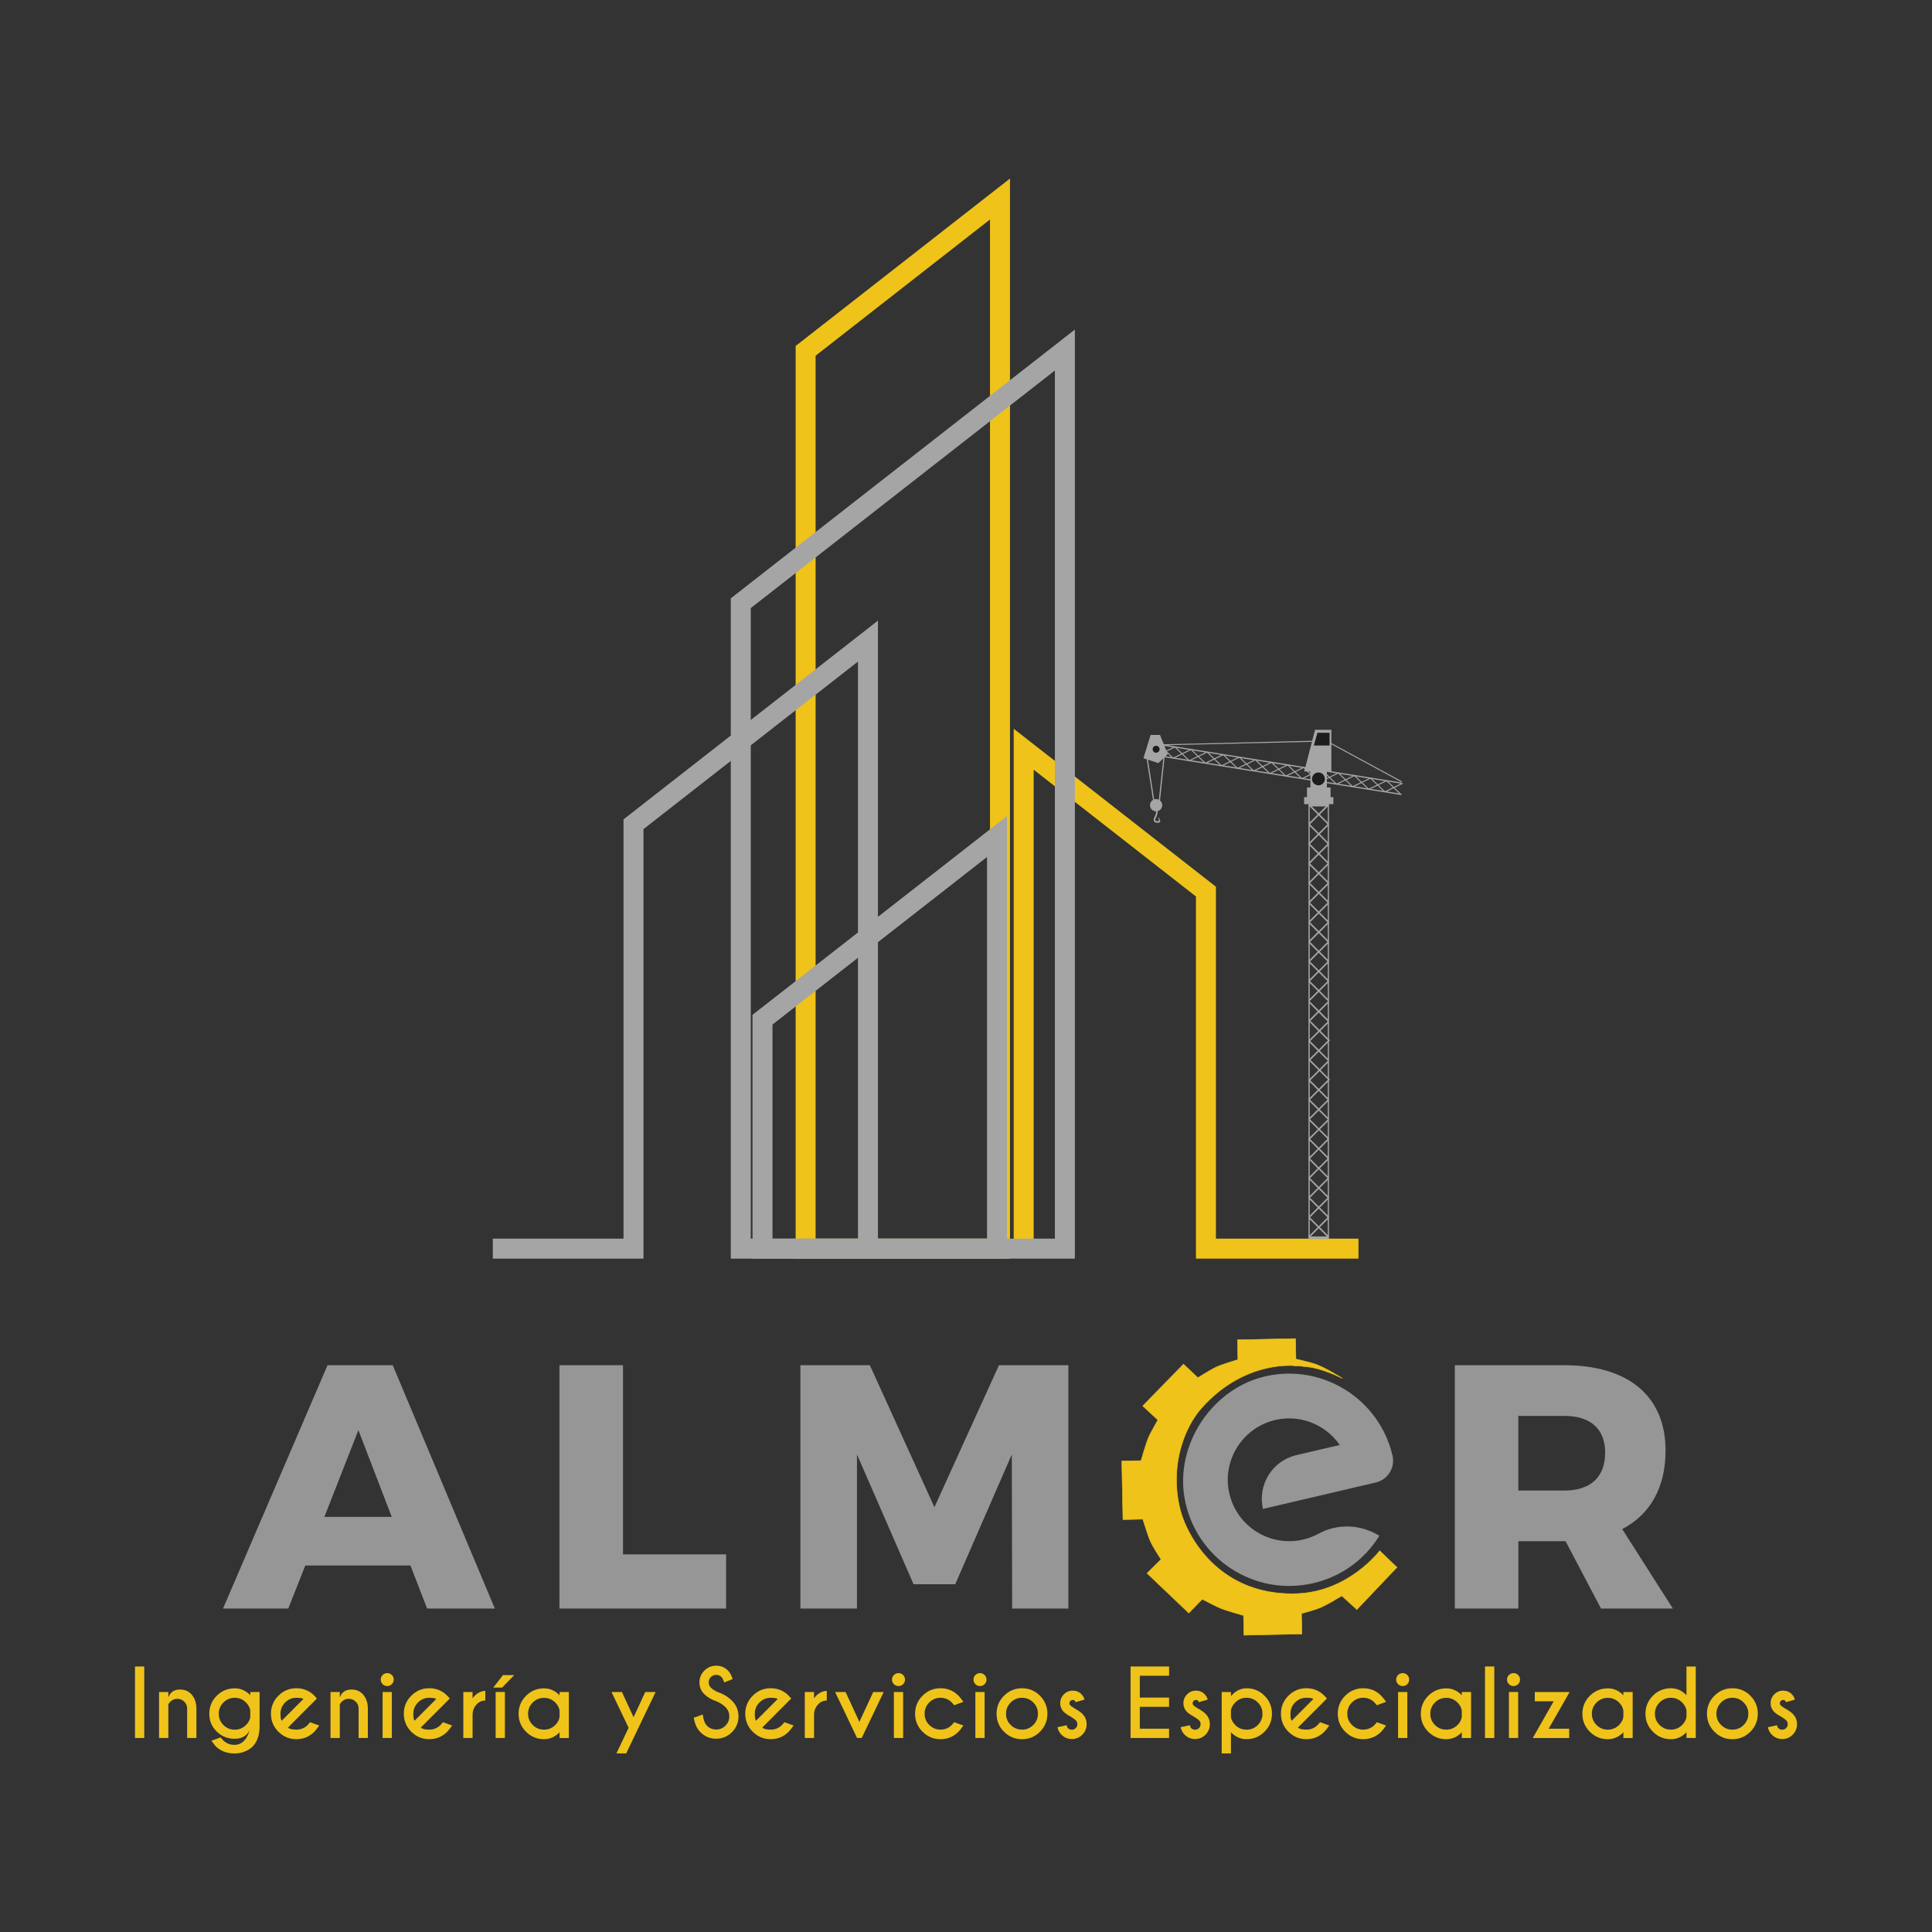 <?xml version="1.0" encoding="utf-8"?>
<!-- Generator: Adobe Illustrator 24.3.0, SVG Export Plug-In . SVG Version: 6.00 Build 0)  -->
<svg version="1.1" id="Capa_1" xmlns="http://www.w3.org/2000/svg" xmlns:xlink="http://www.w3.org/1999/xlink" x="0px" y="0px"
	 viewBox="0 0 1080 1080" style="enable-background:new 0 0 1080 1080;" xml:space="preserve">
<rect x="0" y="0" width="1080" height="1080" fill="#333333" stroke="none"/>
<style type="text/css">
	.st0{fill:#EFC319;}
	.st1{fill:#A5A5A5;}
	.st2{fill:#FFFFFF;}
	.st3{fill:#969696;}
	.st4{fill:#1D1D1B;}
</style>
<rect x="-649.59" y="309.31" width="425.2" height="425.2"/>
<g>
	<g>
		<g>
			<polygon class="st0" points="-797.39,584.81 -834.33,584.81 -834.33,502.51 -871.21,473.69 -871.21,582.54 -875.76,582.54 
				-875.76,464.38 -829.79,500.29 -829.79,580.27 -797.39,580.27 			"/>
		</g>
		<g>
			<path class="st0" d="M-876.6,584.81h-48.72V377.39l48.72-38.05V584.81z M-920.77,580.27h39.63V348.64l-39.63,30.96V580.27z"/>
		</g>
		<g>
			<polygon class="st1" points="-959.9,584.81 -994.14,584.81 -994.14,580.27 -964.44,580.27 -964.44,484.98 -906.61,439.81 
				-906.61,582.54 -911.15,582.54 -911.15,449.12 -959.9,487.2 			"/>
		</g>
		<g>
			<path class="st1" d="M-861.85,584.81h-78.21V434.75l78.21-61.09V584.81z M-935.52,580.27h69.12V382.96l-69.12,54V580.27z"/>
		</g>
		<g>
			<path class="st1" d="M-877.28,584.81h-57.84V529.4l57.84-45.18V584.81z M-930.58,580.27h48.76v-86.74l-48.76,38.08V580.27z"/>
		</g>
		<g>
			<g>
				<g>
					<path class="st1" d="M-843.08,485.77c-0.38,0-0.64-0.1-0.76-0.32c-0.14-0.22-0.13-0.54,0.05-0.9c0.67-1.31,0.33-2.01,0.33-2.02
						l0.33-0.17c0.01,0.04,0.43,0.88-0.32,2.35c-0.12,0.23-0.14,0.43-0.08,0.54c0.07,0.09,0.24,0.14,0.49,0.13
						c0.21,0,0.26-0.05,0.28-0.07c0.04-0.05-0.01-0.25-0.05-0.38c-0.04-0.18-0.1-0.38-0.07-0.56c0,0,0.57,0.97,0.42,1.17
						c-0.11,0.14-0.29,0.21-0.57,0.22C-843.05,485.77-843.06,485.77-843.08,485.77z"/>
				</g>
			</g>
			<g>
				<g>
					<path class="st1" d="M-842.66,482.16l-1.22-0.23l-1.76-11.3l4.25-0.45L-842.66,482.16z M-843.64,481.69l0.73,0.14l1.22-11.33
						l-3.63,0.38L-843.64,481.69z"/>
				</g>
			</g>
			<g>
				<g>
					<polygon class="st1" points="-787.62,476.54 -787.5,476.34 -804.68,467.05 -804.71,467.05 -843.91,467.96 -843.9,468.19 
						-804.73,467.28 					"/>
				</g>
			</g>
			<g>
				<g>
					<g>
						<g>
							<polygon class="st1" points="-791.48,478.64 -787.45,476.69 -787.27,476.86 -791.3,478.82 							"/>
						</g>
					</g>
					<g>
						<g>
							<polygon class="st1" points="-791.09,476.25 -787.87,479.36 -787.65,479.25 -790.88,476.14 							"/>
						</g>
					</g>
				</g>
				<g>
					<g>
						<g>
							<polygon class="st1" points="-795.14,478.06 -791.11,476.1 -790.93,476.28 -794.96,478.23 							"/>
						</g>
					</g>
					<g>
						<g>
							<polygon class="st1" points="-794.75,475.67 -791.52,478.78 -791.3,478.67 -794.53,475.56 							"/>
						</g>
					</g>
				</g>
				<g>
					<g>
						<g>
							<polygon class="st1" points="-798.8,477.47 -794.76,475.52 -794.59,475.69 -798.62,477.65 							"/>
						</g>
					</g>
					<g>
						<g>
							<polygon class="st1" points="-798.42,475.08 -795.19,478.19 -794.96,478.08 -798.19,474.98 							"/>
						</g>
					</g>
				</g>
				<g>
					<g>
						<g>
							<polygon class="st1" points="-802.45,476.89 -798.42,474.94 -798.24,475.11 -802.28,477.07 							"/>
						</g>
					</g>
					<g>
						<g>
							<polygon class="st1" points="-802.07,474.49 -798.84,477.61 -798.62,477.5 -801.85,474.39 							"/>
						</g>
					</g>
				</g>
				<g>
					<g>
						<g>
							<polygon class="st1" points="-806.11,476.31 -802.08,474.36 -801.9,474.53 -805.93,476.48 							"/>
						</g>
					</g>
					<g>
						<g>
							<polygon class="st1" points="-805.73,473.92 -802.51,477.03 -802.28,476.92 -805.5,473.81 							"/>
						</g>
					</g>
				</g>
				<g>
					<polygon class="st1" points="-787.64,476.87 -806,473.94 -806.36,476.19 -787.64,479.17 -787.64,479.45 -806.77,476.4 
						-806.33,473.61 -787.64,476.6 					"/>
				</g>
			</g>
			<g>
				<g>
					<rect x="-809.1" y="477.73" class="st1" width="5.36" height="2.65"/>
				</g>
			</g>
			<g>
				<g>
					<g>
						<g>
							<g>
								<g>
									
										<rect x="-806.59" y="480.73" transform="matrix(0.707 -0.708 0.708 0.707 -578.789 -428.618)" class="st1" width="0.35" height="6.26"/>
								</g>
							</g>
						</g>
						<g>
							<g>
								<g>
									<polygon class="st1" points="-808.51,486.19 -804.08,481.77 -804.33,481.53 -808.75,485.95 									"/>
								</g>
							</g>
						</g>
					</g>
					<g>
						<g>
							<g>
								<g>
									<polygon class="st1" points="-804.33,490.65 -808.75,486.23 -808.51,485.98 -804.08,490.4 									"/>
								</g>
							</g>
						</g>
						<g>
							<g>
								<g>
									<polygon class="st1" points="-808.51,490.65 -804.08,486.23 -804.33,485.98 -808.75,490.4 									"/>
								</g>
							</g>
						</g>
					</g>
					<g>
						<g>
							<g>
								<g>
									<polygon class="st1" points="-804.33,495.11 -808.75,490.69 -808.51,490.44 -804.08,494.86 									"/>
								</g>
							</g>
						</g>
						<g>
							<g>
								<g>
									<polygon class="st1" points="-808.51,495.11 -804.08,490.69 -804.33,490.44 -808.75,494.86 									"/>
								</g>
							</g>
						</g>
					</g>
					<g>
						<g>
							<g>
								<g>
									<polygon class="st1" points="-804.33,499.57 -808.75,495.15 -808.51,494.9 -804.08,499.32 									"/>
								</g>
							</g>
						</g>
						<g>
							<g>
								<g>
									<polygon class="st1" points="-808.51,499.57 -804.08,495.15 -804.33,494.9 -808.75,499.32 									"/>
								</g>
							</g>
						</g>
					</g>
					<g>
						<g>
							<g>
								<g>
									<polygon class="st1" points="-804.33,504.02 -808.75,499.6 -808.51,499.36 -804.08,503.78 									"/>
								</g>
							</g>
						</g>
						<g>
							<g>
								<g>
									<polygon class="st1" points="-808.51,504.02 -804.08,499.6 -804.33,499.36 -808.75,503.78 									"/>
								</g>
							</g>
						</g>
					</g>
					<g>
						<g>
							<g>
								<g>
									<polygon class="st1" points="-804.33,508.48 -808.75,504.06 -808.51,503.81 -804.08,508.24 									"/>
								</g>
							</g>
						</g>
						<g>
							<g>
								<g>
									<polygon class="st1" points="-808.51,508.48 -804.08,504.06 -804.33,503.81 -808.75,508.24 									"/>
								</g>
							</g>
						</g>
					</g>
					<g>
						<g>
							<g>
								<g>
									<polygon class="st1" points="-804.33,512.94 -808.75,508.52 -808.51,508.27 -804.08,512.69 									"/>
								</g>
							</g>
						</g>
						<g>
							<g>
								<g>
									<polygon class="st1" points="-808.51,512.94 -804.08,508.52 -804.33,508.27 -808.75,512.69 									"/>
								</g>
							</g>
						</g>
					</g>
					<g>
						<g>
							<g>
								<g>
									
										<rect x="-806.59" y="511.93" transform="matrix(0.707 -0.707 0.707 0.707 -600.132 -419.309)" class="st1" width="0.35" height="6.26"/>
								</g>
							</g>
						</g>
						<g>
							<g>
								<g>
									<polygon class="st1" points="-808.51,517.39 -804.08,512.97 -804.33,512.72 -808.75,517.15 									"/>
								</g>
							</g>
						</g>
					</g>
					<g>
						<g>
							<g>
								<g>
									<polygon class="st1" points="-804.33,521.85 -808.75,517.43 -808.51,517.18 -804.08,521.6 									"/>
								</g>
							</g>
						</g>
						<g>
							<g>
								<g>
									<polygon class="st1" points="-808.51,521.85 -804.08,517.43 -804.33,517.18 -808.75,521.6 									"/>
								</g>
							</g>
						</g>
					</g>
					<g>
						<g>
							<g>
								<g>
									<polygon class="st1" points="-804.33,526.3 -808.75,521.88 -808.51,521.64 -804.08,526.05 									"/>
								</g>
							</g>
						</g>
						<g>
							<g>
								<g>
									<polygon class="st1" points="-808.51,526.3 -804.08,521.88 -804.33,521.64 -808.75,526.05 									"/>
								</g>
							</g>
						</g>
					</g>
				</g>
				<g>
					<g>
						<g>
							<g>
								<g>
									<polygon class="st1" points="-804.33,575.54 -808.75,571.12 -808.51,570.87 -804.08,575.29 									"/>
								</g>
							</g>
						</g>
						<g>
							<g>
								<g>
									<polygon class="st1" points="-808.51,575.54 -804.08,571.12 -804.33,570.87 -808.75,575.29 									"/>
								</g>
							</g>
						</g>
					</g>
					<g>
						<g>
							<g>
								<g>
									<polygon class="st1" points="-804.33,580.02 -808.75,575.6 -808.51,575.35 -804.08,579.77 									"/>
								</g>
							</g>
						</g>
						<g>
							<g>
								<g>
									<polygon class="st1" points="-808.51,580.02 -804.08,575.6 -804.33,575.35 -808.75,579.77 									"/>
								</g>
							</g>
						</g>
					</g>
					<g>
						<g>
							<g>
								<g>
									<g>
										<polygon class="st1" points="-804.33,530.97 -808.75,526.56 -808.51,526.3 -804.08,530.72 										"/>
									</g>
								</g>
							</g>
							<g>
								<g>
									<g>
										<polygon class="st1" points="-808.51,530.97 -804.08,526.56 -804.33,526.3 -808.75,530.72 										"/>
									</g>
								</g>
							</g>
						</g>
						<g>
							<g>
								<g>
									<g>
										
											<rect x="-806.59" y="529.97" transform="matrix(0.707 -0.708 0.708 0.707 -613.986 -414.254)" class="st1" width="0.35" height="6.25"/>
									</g>
								</g>
							</g>
							<g>
								<g>
									<g>
										
											<rect x="-809.55" y="532.92" transform="matrix(0.708 -0.706 0.706 0.708 -612.101 -413.869)" class="st1" width="6.25" height="0.35"/>
									</g>
								</g>
							</g>
						</g>
						<g>
							<g>
								<g>
									<g>
										
											<rect x="-806.59" y="534.42" transform="matrix(0.707 -0.707 0.707 0.707 -616.356 -412.789)" class="st1" width="0.35" height="6.26"/>
									</g>
								</g>
							</g>
							<g>
								<g>
									<g>
										<polygon class="st1" points="-808.51,539.89 -804.08,535.46 -804.33,535.22 -808.75,539.64 										"/>
									</g>
								</g>
							</g>
						</g>
						<g>
							<g>
								<g>
									<g>
										<polygon class="st1" points="-804.33,544.34 -808.75,539.92 -808.51,539.68 -804.08,544.1 										"/>
									</g>
								</g>
							</g>
							<g>
								<g>
									<g>
										
											<rect x="-809.55" y="541.83" transform="matrix(0.708 -0.706 0.706 0.708 -618.504 -411.287)" class="st1" width="6.26" height="0.35"/>
									</g>
								</g>
							</g>
						</g>
						<g>
							<g>
								<g>
									<g>
										<polygon class="st1" points="-804.33,548.8 -808.75,544.38 -808.51,544.13 -804.08,548.55 										"/>
									</g>
								</g>
							</g>
							<g>
								<g>
									<g>
										<polygon class="st1" points="-808.51,548.8 -804.08,544.38 -804.33,544.13 -808.75,548.55 										"/>
									</g>
								</g>
							</g>
						</g>
						<g>
							<g>
								<g>
									<g>
										
											<rect x="-806.59" y="547.8" transform="matrix(0.707 -0.708 0.708 0.707 -626.495 -409.001)" class="st1" width="0.35" height="6.25"/>
									</g>
								</g>
							</g>
							<g>
								<g>
									<g>
										<polygon class="st1" points="-808.51,553.26 -804.08,548.84 -804.33,548.59 -808.75,553.01 										"/>
									</g>
								</g>
							</g>
						</g>
						<g>
							<g>
								<g>
									<g>
										
											<rect x="-806.59" y="552.25" transform="matrix(0.707 -0.708 0.708 0.707 -629.713 -407.705)" class="st1" width="0.35" height="6.25"/>
									</g>
								</g>
							</g>
							<g>
								<g>
									<g>
										<polygon class="st1" points="-808.51,557.71 -804.08,553.29 -804.33,553.05 -808.75,557.47 										"/>
									</g>
								</g>
							</g>
						</g>
						<g>
							<g>
								<g>
									<g>
										<polygon class="st1" points="-804.33,562.17 -808.75,557.75 -808.51,557.5 -804.08,561.92 										"/>
									</g>
								</g>
							</g>
							<g>
								<g>
									<g>
										<polygon class="st1" points="-808.51,562.17 -804.08,557.75 -804.33,557.5 -808.75,561.92 										"/>
									</g>
								</g>
							</g>
						</g>
						<g>
							<g>
								<g>
									<g>
										
											<rect x="-806.59" y="561.17" transform="matrix(0.707 -0.708 0.708 0.707 -635.693 -405.031)" class="st1" width="0.35" height="6.26"/>
									</g>
								</g>
							</g>
							<g>
								<g>
									<g>
										<polygon class="st1" points="-808.51,566.63 -804.08,562.21 -804.33,561.96 -808.75,566.38 										"/>
									</g>
								</g>
							</g>
						</g>
						<g>
							<g>
								<g>
									<g>
										
											<rect x="-806.59" y="565.62" transform="matrix(0.707 -0.707 0.707 0.707 -638.526 -403.67)" class="st1" width="0.35" height="6.26"/>
									</g>
								</g>
							</g>
							<g>
								<g>
									<g>
										<polygon class="st1" points="-808.51,571.08 -804.08,566.66 -804.33,566.42 -808.75,570.83 										"/>
									</g>
								</g>
							</g>
						</g>
					</g>
				</g>
			</g>
			<g>
				<g>
					<g>
						<path class="st1" d="M-804.1,580.38h-4.65v-98.94h4.65V580.38z M-808.47,579.77h4.1v-97.73h-4.1V579.77z"/>
					</g>
				</g>
			</g>
			<g>
				<g>
					<g>
						<g>
							<polygon class="st1" points="-810.32,475.63 -806.3,473.69 -806.11,473.86 -810.14,475.81 							"/>
						</g>
					</g>
					<g>
						<g>
							<polygon class="st1" points="-809.95,473.25 -806.72,476.36 -806.49,476.24 -809.71,473.14 							"/>
						</g>
					</g>
				</g>
				<g>
					<g>
						<g>
							<polygon class="st1" points="-813.98,475.05 -809.95,473.1 -809.76,473.28 -813.8,475.23 							"/>
						</g>
					</g>
					<g>
						<g>
							<polygon class="st1" points="-813.6,472.66 -810.38,475.77 -810.16,475.66 -813.37,472.56 							"/>
						</g>
					</g>
				</g>
				<g>
					<g>
						<g>
							<polygon class="st1" points="-817.64,474.47 -813.61,472.52 -813.43,472.69 -817.45,474.64 							"/>
						</g>
					</g>
					<g>
						<g>
							<polygon class="st1" points="-817.26,472.08 -814.04,475.19 -813.81,475.08 -817.03,471.97 							"/>
						</g>
					</g>
				</g>
				<g>
					<g>
						<g>
							<polygon class="st1" points="-821.3,473.88 -817.27,471.94 -817.09,472.11 -821.11,474.06 							"/>
						</g>
					</g>
					<g>
						<g>
							<polygon class="st1" points="-820.92,471.5 -817.69,474.61 -817.46,474.49 -820.69,471.39 							"/>
						</g>
					</g>
				</g>
				<g>
					<g>
						<g>
							<polygon class="st1" points="-824.96,473.3 -820.92,471.35 -820.74,471.52 -824.78,473.48 							"/>
						</g>
					</g>
					<g>
						<g>
							<polygon class="st1" points="-824.57,470.91 -821.35,474.02 -821.12,473.91 -824.35,470.81 							"/>
						</g>
					</g>
				</g>
				<g>
					<g>
						<g>
							<polygon class="st1" points="-828.62,472.72 -824.58,470.77 -824.41,470.94 -828.43,472.89 							"/>
						</g>
					</g>
					<g>
						<g>
							<polygon class="st1" points="-828.23,470.33 -825.01,473.44 -824.78,473.33 -828.01,470.22 							"/>
						</g>
					</g>
				</g>
				<g>
					<g>
						<g>
							<polygon class="st1" points="-832.27,472.14 -828.24,470.18 -828.06,470.36 -832.09,472.32 							"/>
						</g>
					</g>
					<g>
						<g>
							<polygon class="st1" points="-831.89,469.75 -828.66,472.86 -828.44,472.75 -831.67,469.64 							"/>
						</g>
					</g>
				</g>
				<g>
					<g>
						<g>
							<polygon class="st1" points="-835.93,471.56 -831.9,469.6 -831.71,469.77 -835.75,471.73 							"/>
						</g>
					</g>
					<g>
						<g>
							<polygon class="st1" points="-835.55,469.16 -832.32,472.27 -832.1,472.17 -835.32,469.06 							"/>
						</g>
					</g>
				</g>
				<g>
					<g>
						<g>
							<polygon class="st1" points="-839.59,470.97 -835.55,469.02 -835.38,469.19 -839.41,471.15 							"/>
						</g>
					</g>
					<g>
						<g>
							<polygon class="st1" points="-839.21,468.58 -835.98,471.69 -835.76,471.58 -838.98,468.47 							"/>
						</g>
					</g>
				</g>
				<g>
					<g>
						<g>
							<polygon class="st1" points="-843.24,470.39 -839.22,468.44 -839.03,468.61 -843.06,470.56 							"/>
						</g>
					</g>
					<g>
						<g>
							<polygon class="st1" points="-842.86,468 -839.64,471.11 -839.42,471 -842.64,467.89 							"/>
						</g>
					</g>
				</g>
				<g>
					<g>
						<path class="st1" d="M-806.42,476.45l-37.49-5.97l0.45-2.79l37.48,5.97L-806.42,476.45z M-843.58,470.25l36.93,5.89l0.35-2.23
							l-36.93-5.89L-843.58,470.25z"/>
					</g>
				</g>
			</g>
			<g>
				<g>
					<rect x="-809.75" y="479.92" class="st1" width="6.65" height="1.6"/>
				</g>
			</g>
			<g>
				<g>
					<g>
						<path class="st1" d="M-807.31,478.95c0,0.31-0.25,0.56-0.55,0.56c-0.32,0-0.56-0.25-0.56-0.56c0-0.31,0.24-0.56,0.56-0.56
							C-807.55,478.39-807.31,478.65-807.31,478.95z"/>
					</g>
				</g>
				<g>
					<g>
						<path class="st1" d="M-804.41,478.95c0,0.31-0.26,0.56-0.55,0.56c-0.31,0-0.56-0.25-0.56-0.56c0-0.31,0.25-0.56,0.56-0.56
							C-804.67,478.39-804.41,478.65-804.41,478.95z"/>
					</g>
				</g>
			</g>
			<g>
				<g>
					<rect x="-808.32" y="473.58" class="st1" width="3.75" height="4.27"/>
				</g>
				<g>
					<path class="st2" d="M-805.03,475.78c0,0.81-0.65,1.46-1.47,1.46c-0.81,0-1.45-0.65-1.45-1.46c0-0.8,0.64-1.46,1.45-1.46
						C-805.68,474.32-805.03,474.98-805.03,475.78z"/>
				</g>
				<g>
					<path class="st2" d="M-805.35,475.78c0,0.63-0.51,1.14-1.14,1.14c-0.62,0-1.14-0.51-1.14-1.14c0-0.62,0.51-1.14,1.14-1.14
						C-805.87,474.64-805.35,475.16-805.35,475.78z"/>
				</g>
			</g>
			<g>
				<polygon class="st1" points="-803.55,474.09 -809.72,474.09 -807.26,464.62 -803.55,464.62 				"/>
			</g>
			<g>
				<polygon class="st2" points="-806.72,465.29 -807.54,468.19 -803.97,468.19 -803.97,465.31 				"/>
			</g>
			<g>
				<polygon class="st1" points="-844.64,465.79 -842.5,465.79 -840.74,470.15 -842.88,472.2 -846.27,471.08 				"/>
			</g>
			<g>
				<polygon class="st1" points="-844.44,466.35 -842.68,466.35 -841.22,469.95 -842.98,471.64 -845.78,470.72 				"/>
			</g>
			<g>
				<path class="st2" d="M-842.6,469.04c0,0.44-0.36,0.79-0.78,0.79c-0.44,0-0.8-0.36-0.8-0.79c0-0.43,0.36-0.78,0.8-0.78
					C-842.96,468.25-842.6,468.61-842.6,469.04z"/>
			</g>
			<g>
				<g>
					<path class="st1" d="M-841.99,481.76c0,0.77-0.62,1.39-1.39,1.39c-0.77,0-1.4-0.62-1.4-1.39c0-0.77,0.63-1.39,1.4-1.39
						C-842.62,480.37-841.99,480.99-841.99,481.76z"/>
				</g>
				<g>
					<path class="st1" d="M-842.45,481.76c0,0.51-0.42,0.93-0.93,0.93c-0.52,0-0.94-0.42-0.94-0.93c0-0.51,0.41-0.93,0.94-0.93
						C-842.88,480.83-842.45,481.25-842.45,481.76z"/>
				</g>
			</g>
		</g>
	</g>
	<g>
		<g>
			<path class="st3" d="M-1012.86,654.57h-23.91l-3.86,9.78h-14.83l23.75-55.31h14.82l23.2,55.31h-15.39L-1012.86,654.57z
				 M-1017.12,643.52l-7.57-19.73l-7.73,19.73H-1017.12z"/>
		</g>
		<g>
			<path class="st3" d="M-964.55,609.04v43h23.43v12.31H-979v-55.31H-964.55z"/>
		</g>
		<g>
			<path class="st3" d="M-908.45,609.04l14.68,32.27l14.67-32.27h15.78v55.31h-12.78l-0.08-35.03l-12.86,29.51h-9.47l-12.86-29.51
				v35.03h-12.86v-55.31H-908.45z"/>
		</g>
		<g>
			<path class="st3" d="M-742.27,664.35l-8.05-15.31h-0.32h-10.42v15.31h-14.44v-55.31h24.86c14.68,0,23.04,7.1,23.04,19.41
				c0,8.37-3.47,14.52-9.86,17.83l11.51,18.07H-742.27z M-761.06,637.53h10.49c5.84,0,9.24-3,9.24-8.6c0-5.44-3.4-8.36-9.24-8.36
				h-10.49V637.53z"/>
		</g>
		<g>
			<g>
				<path class="st0" d="M-792.57,651.21l3.93,3.76l-9.11,9.59l-3.44-3.12c0,0-2.69,1.7-4.66,2.59c-1.28,0.59-4.5,1.43-4.5,1.43
					l0.1,4.65l-13.19,0.28l-0.09-4.48c0,0-3.85-1.09-5.09-1.58c-1.11-0.44-4.28-2.12-4.28-2.12l-3.07,3.15l-9.49-9.04l3.19-3.15
					c0,0-1.9-2.87-2.53-4.36c-0.49-1.17-1.61-4.79-1.61-4.79l-4.51,0.1l-0.27-13.3l4.38-0.09c0,0,1.12-3.9,1.63-5.15
					c0.45-1.07,2.18-4.11,2.18-4.11l-3.44-3.18l9.27-9.49l3.26,3.07c0,0,2.81-1.72,3.79-2.23c1.47-0.77,5.31-1.85,5.31-1.85
					l-0.1-4.52l13.19-0.28l0.12,6.19c0,0-11.63-1.55-21.53,9.65c-3.13,3.55-7.36,11.93-4.93,22.53c1.49,6.54,9.04,20.26,26.71,19.6
					C-799.52,660.52-792.57,651.21-792.57,651.21z"/>
				<path class="st0" d="M-823.48,670.46l0-0.06l-0.09-4.43c-0.42-0.12-3.9-1.11-5.06-1.57c-1.04-0.41-3.88-1.91-4.25-2.1
					l-3.08,3.16l-0.04-0.04l-9.53-9.08l0.04-0.04l3.15-3.12c-0.23-0.35-1.92-2.94-2.51-4.33c-0.46-1.09-1.47-4.35-1.6-4.75
					l-4.53,0.1l0-0.06l-0.27-13.36l0.06,0l4.34-0.09c0.12-0.42,1.14-3.95,1.62-5.11c0.42-1,1.96-3.71,2.16-4.08l-3.45-3.19
					l0.04-0.04l9.31-9.53l0.04,0.04l3.23,3.04c0.34-0.21,2.85-1.74,3.75-2.21c1.37-0.72,4.85-1.72,5.27-1.84l-0.1-4.53l0.06,0
					l13.25-0.28l0,0.06l0.13,6.25l-0.07-0.01c-0.03,0-2.95-0.37-7.04,0.62c-3.77,0.92-9.34,3.23-14.44,9.01
					c-3.69,4.18-7.19,12.58-4.92,22.48c0.77,3.35,3.08,8.39,7.27,12.47c5.06,4.92,11.75,7.37,19.38,7.08
					c6.08-0.23,10.84-2.86,13.76-5.02c3.17-2.35,4.92-4.68,4.94-4.7l0.04-0.05l0.05,0.05l3.98,3.8l-0.04,0.04l-9.15,9.63l-3.45-3.13
					c-0.33,0.21-2.8,1.74-4.62,2.57c-1.19,0.55-4.07,1.32-4.47,1.42l0.1,4.67l-0.06,0L-823.48,670.46z M-832.9,662.15l0.04,0.02
					c0.03,0.02,3.18,1.68,4.28,2.12c1.22,0.48,5.05,1.57,5.09,1.58l0.04,0.01v0.04l0.09,4.42l13.07-0.28l-0.1-4.64l0.04-0.01
					c0.03-0.01,3.23-0.85,4.49-1.43c1.94-0.89,4.62-2.57,4.65-2.59l0.04-0.02l0.03,0.03l3.39,3.09l9.03-9.51l-3.84-3.68
					c-0.28,0.36-2,2.5-4.92,4.67c-2.94,2.18-7.72,4.82-13.83,5.05c-0.4,0.01-0.79,0.02-1.19,0.02c-7.16,0-13.46-2.46-18.28-7.14
					c-4.21-4.1-6.53-9.16-7.3-12.53c-1.09-4.73-0.96-9.42,0.38-13.94c1.4-4.72,3.66-7.62,4.56-8.64c5.12-5.8,10.71-8.12,14.5-9.05
					c3.76-0.92,6.54-0.68,7.01-0.63l-0.12-6.06l-13.08,0.28l0.1,4.51l-0.04,0.01c-0.04,0.01-3.85,1.09-5.29,1.85
					c-0.96,0.5-3.76,2.21-3.79,2.23l-0.04,0.02l-3.25-3.06l-9.19,9.41l3.43,3.18l-0.02,0.04c-0.02,0.03-1.73,3.05-2.18,4.1
					c-0.51,1.23-1.62,5.1-1.63,5.14l-0.01,0.04l-0.04,0l-4.33,0.09l0.27,13.18l4.5-0.1l0.01,0.04c0.01,0.04,1.13,3.63,1.61,4.78
					c0.62,1.47,2.5,4.32,2.52,4.35l0.03,0.04l-3.18,3.14l9.41,8.96L-832.9,662.15z"/>
			</g>
			<g>
				<path class="st0" d="M-801.04,612.04c0,0-3.77-2.4-6.15-3.24c-1.15-0.41-4.72-1.22-4.72-1.22l0.04,1.57c0,0,2.49,0.12,4.34,0.5
					C-804.46,610.29-801.04,612.04-801.04,612.04z"/>
				<path class="st0" d="M-801.07,612.09c-0.03-0.02-3.44-1.75-6.47-2.38c-1.83-0.38-4.31-0.5-4.33-0.5l-0.05,0l0-0.05l-0.04-1.65
					l0.07,0.02c0.04,0.01,3.58,0.81,4.72,1.22c2.36,0.83,6.12,3.22,6.16,3.25L-801.07,612.09z M-811.81,609.09
					c0.38,0.02,2.61,0.15,4.3,0.5c2.05,0.43,4.28,1.36,5.52,1.93c-1.27-0.76-3.58-2.09-5.22-2.67c-1.04-0.37-4.12-1.08-4.64-1.2
					L-811.81,609.09z"/>
			</g>
		</g>
		<g>
			<g>
				<path class="st3" d="M-819.1,641.71L-819.1,641.71l25.65-6.01c2.74-0.64,4.44-3.38,3.8-6.11l0,0c-0.39-1.7-0.97-3.31-1.68-4.83
					c-4.78-10.09-16.16-15.86-27.47-13.12c-11.98,2.89-20.26,15.53-18.1,27.66c2.45,13.7,15.88,22.42,29.27,19.29
					c6.28-1.47,11.61-5.29,15-10.77l0,0c-4.18-2.6-9.47-2.85-13.78-0.49c-1.1,0.6-2.28,1.06-3.54,1.35
					c-7.84,1.83-15.71-3.36-16.97-11.47c-1.06-6.8,3.1-13.43,9.68-15.46c6.04-1.85,12.26,0.59,15.61,5.42l-9.85,2.3
					C-816.98,630.76-820.38,636.23-819.1,641.71z"/>
			</g>
		</g>
	</g>
	<g>
		<path class="st3" d="M-1073.42,677.75v16.02h-2.07v-16.02H-1073.42z"/>
		<path class="st3" d="M-1068.02,686.23v7.54h-2.08v-10.3h2.08v1.2c0.43-1.17,1.3-1.76,2.61-1.76c1.11,0,2,0.4,2.66,1.19
			c0.66,0.79,1,1.78,1.02,2.98v6.7h-2.07v-6.62c0-0.59-0.22-1.1-0.65-1.53c-0.43-0.42-0.95-0.64-1.55-0.64
			c-0.59,0-1.11,0.21-1.54,0.62C-1067.79,685.86-1067.95,686.06-1068.02,686.23z"/>
		<path class="st3" d="M-1049.66,684.18v-0.71h2.08v7.66c0,2-0.54,3.55-1.63,4.63c-1.11,0.98-2.46,1.47-4.03,1.47
			s-2.92-0.49-4.03-1.47c-0.23-0.23-0.59-0.69-1.09-1.38l2.06-0.74c0.27,0.32,0.45,0.53,0.54,0.62c0.7,0.69,1.54,1.04,2.52,1.04
			c1.65,0,2.79-1.08,3.42-3.24c-0.65,1.25-1.76,1.88-3.33,1.88c-1.58,0-2.92-0.54-4.03-1.62s-1.67-2.41-1.67-3.98
			c0-1.57,0.56-2.92,1.67-4.03c1.11-1.11,2.45-1.67,4.03-1.67C-1051.83,682.64-1050.66,683.15-1049.66,684.18z M-1049.67,687.53
			c-0.13-0.63-0.45-1.21-0.96-1.72c-0.69-0.7-1.53-1.05-2.52-1.05c-0.99,0-1.83,0.35-2.53,1.05c-0.7,0.7-1.05,1.54-1.05,2.52
			c0,0.99,0.35,1.83,1.05,2.53s1.54,1.05,2.53,1.05c0.99,0,1.83-0.35,2.52-1.04c0.51-0.51,0.83-1.08,0.96-1.7V687.53z"/>
		<path class="st3" d="M-1041.23,691.44c0.35,0.31,0.98,0.46,1.89,0.46c0.99,0,1.83-0.35,2.53-1.04c0.09-0.09,0.26-0.3,0.53-0.62
			l2.07,0.74c-0.51,0.7-0.87,1.17-1.1,1.39c-1.12,1.11-2.46,1.67-4.03,1.67c-1.57,0-2.91-0.56-4.02-1.67
			c-1.11-1.11-1.67-2.46-1.67-4.03c0-1.57,0.56-2.92,1.67-4.03c1.11-1.11,2.46-1.67,4.02-1.67c1.35,0,2.53,0.41,3.54,1.22
			c0.17,0.14,0.33,0.29,0.49,0.45c0.07,0.07,0.26,0.28,0.57,0.63l-1.04,1.05L-1041.23,691.44z M-1037.77,685.03
			c-0.23-0.18-0.76-0.27-1.57-0.27c-0.98,0-1.82,0.35-2.52,1.05c-0.7,0.7-1.05,1.54-1.05,2.53c0,0.81,0.09,1.33,0.27,1.57
			L-1037.77,685.03z"/>
		<path class="st3" d="M-1029.62,686.23v7.54h-2.08v-10.3h2.08v1.2c0.43-1.17,1.3-1.76,2.61-1.76c1.11,0,2,0.4,2.66,1.19
			c0.66,0.79,1,1.78,1.02,2.98v6.7h-2.07v-6.62c0-0.59-0.22-1.1-0.65-1.53c-0.43-0.42-0.95-0.64-1.55-0.64
			c-0.59,0-1.11,0.21-1.54,0.62C-1029.39,685.86-1029.54,686.06-1029.62,686.23z"/>
		<path class="st3" d="M-1017.96,679.65c0.29,0.28,0.43,0.62,0.43,1.03c0,0.41-0.14,0.75-0.43,1.03s-0.63,0.42-1.03,0.42
			c-0.39,0-0.73-0.14-1.02-0.42s-0.43-0.62-0.43-1.03c0-0.41,0.14-0.75,0.43-1.03s0.63-0.42,1.02-0.42
			C-1018.59,679.23-1018.25,679.37-1017.96,679.65z M-1017.95,683.47v10.3h-2.07v-10.3H-1017.95z"/>
		<path class="st3" d="M-1011.47,691.44c0.35,0.31,0.98,0.46,1.89,0.46c0.99,0,1.83-0.35,2.53-1.04c0.09-0.09,0.26-0.3,0.53-0.62
			l2.07,0.74c-0.51,0.7-0.87,1.17-1.1,1.39c-1.12,1.11-2.46,1.67-4.03,1.67c-1.57,0-2.91-0.56-4.02-1.67
			c-1.11-1.11-1.67-2.46-1.67-4.03c0-1.57,0.56-2.92,1.67-4.03c1.11-1.11,2.46-1.67,4.02-1.67c1.35,0,2.53,0.41,3.54,1.22
			c0.17,0.14,0.33,0.29,0.49,0.45c0.07,0.07,0.26,0.28,0.57,0.63l-1.04,1.05L-1011.47,691.44z M-1008.01,685.03
			c-0.23-0.18-0.76-0.27-1.57-0.27c-0.98,0-1.82,0.35-2.52,1.05c-0.7,0.7-1.05,1.54-1.05,2.53c0,0.81,0.09,1.33,0.27,1.57
			L-1008.01,685.03z"/>
		<path class="st3" d="M-999.87,684.86c0.77-1.05,1.73-1.6,2.85-1.65v2.15c-0.75,0.04-1.35,0.28-1.8,0.73
			c-0.67,0.67-1.03,1.46-1.05,2.38v5.29h-2.07v-10.3h2.07V684.86z"/>
		<path class="st3" d="M-993.06,679.68h2.52l-2.72,2.79h-1.97L-993.06,679.68z M-992.63,683.46v10.31h-2.07v-10.31H-992.63z"/>
		<path class="st3" d="M-980.39,684.19v-0.72h2.08v10.31h-2.08v-1.29c-1,1.03-2.16,1.55-3.48,1.55c-1.58,0-2.92-0.56-4.03-1.67
			c-1.11-1.11-1.67-2.45-1.67-4.03c0-1.57,0.56-2.92,1.67-4.03c1.11-1.11,2.45-1.67,4.03-1.67
			C-982.55,682.65-981.39,683.16-980.39,684.19z M-980.39,689.1v-1.52c-0.12-0.65-0.44-1.23-0.96-1.76
			c-0.7-0.69-1.54-1.04-2.52-1.04c-0.99,0-1.83,0.35-2.53,1.04c-0.7,0.69-1.05,1.54-1.05,2.52c0,0.98,0.35,1.82,1.05,2.52
			s1.54,1.05,2.53,1.05c0.98,0,1.82-0.35,2.52-1.04C-980.83,690.34-980.51,689.75-980.39,689.1z"/>
		<path class="st3" d="M-965.47,697.23h-2.19l2.74-5.76l-3.83-8.01h2.33l2.61,5.64l2.61-5.64h2.32L-965.47,697.23z"/>
		<path class="st3" d="M-945.23,685.55c-1.13-0.38-2.05-0.92-2.76-1.63c-0.7-0.7-1.06-1.58-1.06-2.62c0-1.02,0.37-1.9,1.1-2.63
			c0.73-0.73,1.62-1.1,2.66-1.1c1.03,0,1.91,0.36,2.64,1.09c0.41,0.4,0.76,1.04,1.04,1.91l-1.88,0.74c-0.23-0.61-0.43-1.01-0.62-1.2
			c-0.33-0.32-0.72-0.48-1.18-0.48c-0.47,0-0.86,0.16-1.19,0.49c-0.33,0.32-0.49,0.72-0.49,1.19c0,0.47,0.16,0.86,0.49,1.19
			c0.37,0.36,0.87,0.69,1.52,0.99c1.25,0.41,2.32,1.05,3.19,1.92c0.98,0.97,1.47,2.14,1.47,3.52c0,1.38-0.49,2.56-1.47,3.54
			c-0.98,0.98-2.15,1.47-3.53,1.47c-1.38,0-2.56-0.49-3.53-1.47c-0.78-0.78-1.28-1.86-1.48-3.23l2.01-0.73
			c0.13,1.18,0.44,2.02,0.93,2.51c0.57,0.57,1.26,0.86,2.07,0.86c0.81,0,1.5-0.29,2.07-0.86c0.57-0.57,0.86-1.27,0.86-2.08
			c0-0.81-0.29-1.5-0.86-2.07C-943.77,686.31-944.44,685.88-945.23,685.55z"/>
		<path class="st3" d="M-934.98,691.44c0.35,0.31,0.98,0.46,1.89,0.46c0.99,0,1.83-0.35,2.53-1.04c0.09-0.09,0.26-0.3,0.53-0.62
			l2.07,0.74c-0.51,0.7-0.87,1.17-1.1,1.39c-1.12,1.11-2.46,1.67-4.03,1.67c-1.57,0-2.91-0.56-4.02-1.67
			c-1.11-1.11-1.67-2.46-1.67-4.03c0-1.57,0.56-2.92,1.67-4.03c1.11-1.11,2.46-1.67,4.02-1.67c1.35,0,2.53,0.41,3.54,1.22
			c0.17,0.14,0.33,0.29,0.49,0.45c0.07,0.07,0.26,0.28,0.57,0.63l-1.04,1.05L-934.98,691.44z M-931.52,685.03
			c-0.23-0.18-0.76-0.27-1.57-0.27c-0.98,0-1.82,0.35-2.52,1.05c-0.7,0.7-1.05,1.54-1.05,2.53c0,0.81,0.09,1.33,0.27,1.57
			L-931.52,685.03z"/>
		<path class="st3" d="M-923.38,684.86c0.77-1.05,1.73-1.6,2.85-1.65v2.15c-0.75,0.04-1.35,0.28-1.8,0.73
			c-0.67,0.67-1.03,1.46-1.05,2.38v5.29h-2.07v-10.3h2.07V684.86z"/>
		<path class="st3" d="M-913.75,693.77l-4.92-10.3h2.34l3.09,6.69l3.1-6.69h2.34l-4.92,10.3H-913.75z"/>
		<path class="st3" d="M-903.43,679.65c0.29,0.28,0.43,0.62,0.43,1.03c0,0.41-0.14,0.75-0.43,1.03s-0.63,0.42-1.03,0.42
			c-0.39,0-0.73-0.14-1.02-0.42s-0.43-0.62-0.43-1.03c0-0.41,0.14-0.75,0.43-1.03s0.63-0.42,1.02-0.42
			C-904.06,679.23-903.72,679.37-903.43,679.65z M-903.42,683.47v10.3h-2.07v-10.3H-903.42z"/>
		<path class="st3" d="M-891.99,690.24l2.07,0.74c-0.51,0.7-0.87,1.17-1.1,1.39c-1.12,1.11-2.46,1.67-4.03,1.67
			c-1.57,0-2.91-0.56-4.02-1.67c-1.11-1.11-1.67-2.46-1.67-4.03c0-1.57,0.56-2.92,1.67-4.03c1.11-1.11,2.46-1.67,4.02-1.67
			c1.57,0,2.92,0.56,4.03,1.67c0.23,0.23,0.59,0.68,1.1,1.37l-2.07,0.76c-0.27-0.33-0.45-0.54-0.54-0.63
			c-0.69-0.69-1.54-1.04-2.52-1.04c-0.98,0-1.82,0.35-2.52,1.05c-0.7,0.7-1.05,1.54-1.05,2.53c0,0.98,0.35,1.82,1.05,2.52
			c0.7,0.7,1.54,1.05,2.52,1.05c0.99,0,1.83-0.35,2.53-1.04C-892.43,690.76-892.26,690.56-891.99,690.24z"/>
		<path class="st3" d="M-885.18,679.65c0.29,0.28,0.43,0.62,0.43,1.03c0,0.41-0.14,0.75-0.43,1.03s-0.63,0.42-1.03,0.42
			c-0.39,0-0.73-0.14-1.02-0.42s-0.43-0.62-0.43-1.03c0-0.41,0.14-0.75,0.43-1.03s0.63-0.42,1.02-0.42
			C-885.81,679.23-885.47,679.37-885.18,679.65z M-885.17,683.47v10.3h-2.07v-10.3H-885.17z"/>
		<path class="st3" d="M-876.8,682.63c1.57,0,2.92,0.56,4.03,1.67c1.11,1.11,1.67,2.46,1.67,4.03c0,1.58-0.56,2.92-1.67,4.03
			c-1.11,1.11-2.45,1.67-4.03,1.67c-1.57,0-2.91-0.56-4.02-1.67c-1.11-1.11-1.67-2.46-1.67-4.03c0-1.57,0.56-2.92,1.67-4.03
			C-879.71,683.19-878.37,682.63-876.8,682.63z M-879.33,685.81c-0.7,0.7-1.05,1.54-1.05,2.52c0,0.99,0.35,1.83,1.05,2.52
			c0.7,0.69,1.54,1.04,2.53,1.04c0.99,0,1.83-0.35,2.53-1.04c0.7-0.69,1.05-1.53,1.05-2.52c0-0.98-0.35-1.82-1.05-2.52
			c-0.7-0.7-1.54-1.05-2.53-1.05C-877.79,684.76-878.63,685.11-879.33,685.81z"/>
		<path class="st3" d="M-866.52,691.56c0.25,0.24,0.54,0.36,0.88,0.36c0.34,0,0.63-0.12,0.88-0.36c0.24-0.24,0.37-0.54,0.37-0.89
			c0-0.34-0.12-0.63-0.36-0.87c-0.17-0.17-0.52-0.42-1.07-0.77c-0.75-0.41-1.28-0.77-1.59-1.08c-0.55-0.55-0.82-1.2-0.82-1.97
			c0-0.77,0.27-1.44,0.82-1.99c0.55-0.55,1.21-0.83,1.98-0.83c0.77,0,1.42,0.26,1.93,0.78c0.37,0.37,0.6,0.78,0.7,1.23l-2.01,0.58
			c-0.05-0.17-0.09-0.28-0.14-0.33c-0.12-0.12-0.28-0.18-0.48-0.18c-0.2,0-0.37,0.07-0.51,0.22c-0.14,0.14-0.22,0.31-0.22,0.52
			s0.07,0.37,0.21,0.51c0.13,0.12,0.41,0.32,0.86,0.61c0.83,0.45,1.43,0.87,1.8,1.24c0.65,0.65,0.97,1.43,0.97,2.33
			c0,0.92-0.32,1.71-0.97,2.36c-0.64,0.65-1.43,0.98-2.35,0.98c-0.92,0-1.7-0.33-2.34-0.98c-0.45-0.45-0.74-1-0.88-1.67l2.06-0.44
			C-866.74,691.21-866.65,691.43-866.52,691.56z"/>
		<path class="st3" d="M-843.85,677.75v2.07h-6.56v4.89h6.56v2.07h-6.56v4.89h6.56v2.08h-8.63v-16.02H-843.85z"/>
		<path class="st3" d="M-838.92,691.56c0.25,0.24,0.54,0.36,0.88,0.36c0.34,0,0.63-0.12,0.88-0.36c0.24-0.24,0.37-0.54,0.37-0.89
			c0-0.34-0.12-0.63-0.36-0.87c-0.17-0.17-0.52-0.42-1.07-0.77c-0.75-0.41-1.28-0.77-1.59-1.08c-0.55-0.55-0.82-1.2-0.82-1.97
			c0-0.77,0.27-1.44,0.82-1.99c0.55-0.55,1.21-0.83,1.98-0.83c0.77,0,1.42,0.26,1.93,0.78c0.37,0.37,0.6,0.78,0.7,1.23l-2.01,0.58
			c-0.05-0.17-0.09-0.28-0.14-0.33c-0.12-0.12-0.28-0.18-0.48-0.18c-0.2,0-0.37,0.07-0.51,0.22c-0.14,0.14-0.22,0.31-0.22,0.52
			s0.07,0.37,0.21,0.51c0.13,0.12,0.41,0.32,0.86,0.61c0.83,0.45,1.43,0.87,1.8,1.24c0.65,0.65,0.97,1.43,0.97,2.33
			c0,0.92-0.32,1.71-0.97,2.36c-0.64,0.65-1.43,0.98-2.35,0.98c-0.92,0-1.7-0.33-2.34-0.98c-0.45-0.45-0.74-1-0.88-1.67l2.06-0.44
			C-839.14,691.21-839.04,691.43-838.92,691.56z"/>
		<path class="st3" d="M-829.99,692.49v4.74h-2.07v-13.76h2.07v0.93c1-1.17,2.17-1.76,3.49-1.76c1.58,0,2.92,0.56,4.03,1.67
			c1.11,1.11,1.67,2.45,1.67,4.03c0,1.58-0.56,2.92-1.67,4.03c-1.11,1.11-2.45,1.67-4.03,1.67
			C-827.83,694.04-828.99,693.52-829.99,692.49z M-829.99,687.53v1.61c0.13,0.63,0.45,1.21,0.97,1.72c0.69,0.69,1.53,1.04,2.52,1.04
			c0.99,0,1.83-0.35,2.53-1.05c0.7-0.7,1.05-1.54,1.05-2.53c0-0.98-0.35-1.82-1.05-2.52c-0.7-0.7-1.54-1.05-2.53-1.05
			c-0.99,0-1.83,0.35-2.52,1.05C-829.54,686.32-829.87,686.9-829.99,687.53z"/>
		<path class="st3" d="M-815,691.44c0.35,0.31,0.98,0.46,1.89,0.46c0.99,0,1.83-0.35,2.53-1.04c0.09-0.09,0.26-0.3,0.53-0.62
			l2.07,0.74c-0.51,0.7-0.87,1.17-1.1,1.39c-1.12,1.11-2.46,1.67-4.03,1.67c-1.57,0-2.91-0.56-4.02-1.67
			c-1.11-1.11-1.67-2.46-1.67-4.03c0-1.57,0.56-2.92,1.67-4.03c1.11-1.11,2.46-1.67,4.02-1.67c1.35,0,2.53,0.41,3.54,1.22
			c0.17,0.14,0.33,0.29,0.49,0.45c0.07,0.07,0.26,0.28,0.57,0.63l-1.04,1.05L-815,691.44z M-811.53,685.03
			c-0.23-0.18-0.76-0.27-1.57-0.27c-0.98,0-1.82,0.35-2.52,1.05c-0.7,0.7-1.05,1.54-1.05,2.53c0,0.81,0.09,1.33,0.27,1.57
			L-811.53,685.03z"/>
		<path class="st3" d="M-797.31,690.24l2.07,0.74c-0.51,0.7-0.87,1.17-1.1,1.39c-1.12,1.11-2.46,1.67-4.03,1.67
			c-1.57,0-2.91-0.56-4.02-1.67c-1.11-1.11-1.67-2.46-1.67-4.03c0-1.57,0.56-2.92,1.67-4.03c1.11-1.11,2.46-1.67,4.02-1.67
			c1.57,0,2.92,0.56,4.03,1.67c0.23,0.23,0.59,0.68,1.1,1.37l-2.07,0.76c-0.27-0.33-0.45-0.54-0.54-0.63
			c-0.69-0.69-1.54-1.04-2.52-1.04c-0.98,0-1.82,0.35-2.52,1.05c-0.7,0.7-1.05,1.54-1.05,2.53c0,0.98,0.35,1.82,1.05,2.52
			c0.7,0.7,1.54,1.05,2.52,1.05c0.99,0,1.83-0.35,2.53-1.04C-797.75,690.76-797.57,690.56-797.31,690.24z"/>
		<path class="st3" d="M-790.5,679.65c0.29,0.28,0.43,0.62,0.43,1.03c0,0.41-0.14,0.75-0.43,1.03s-0.63,0.42-1.03,0.42
			c-0.39,0-0.73-0.14-1.02-0.42s-0.43-0.62-0.43-1.03c0-0.41,0.14-0.75,0.43-1.03s0.63-0.42,1.02-0.42
			C-791.13,679.23-790.78,679.37-790.5,679.65z M-790.49,683.47v10.3h-2.07v-10.3H-790.49z"/>
		<path class="st3" d="M-778.28,684.19v-0.72h2.08v10.31h-2.08v-1.29c-1,1.03-2.16,1.55-3.48,1.55c-1.58,0-2.92-0.56-4.03-1.67
			c-1.11-1.11-1.67-2.45-1.67-4.03c0-1.57,0.56-2.92,1.67-4.03c1.11-1.11,2.45-1.67,4.03-1.67
			C-780.45,682.65-779.28,683.16-778.28,684.19z M-778.28,689.1v-1.52c-0.12-0.65-0.44-1.23-0.96-1.76
			c-0.7-0.69-1.54-1.04-2.52-1.04c-0.99,0-1.83,0.35-2.53,1.04c-0.7,0.69-1.05,1.54-1.05,2.52c0,0.98,0.35,1.82,1.05,2.52
			s1.54,1.05,2.53,1.05c0.98,0,1.82-0.35,2.52-1.04C-778.72,690.34-778.4,689.75-778.28,689.1z"/>
		<path class="st3" d="M-771,677.74v16.03h-2.08v-16.03H-771z"/>
		<path class="st3" d="M-765.67,679.65c0.29,0.28,0.43,0.62,0.43,1.03c0,0.41-0.14,0.75-0.43,1.03s-0.63,0.42-1.03,0.42
			c-0.39,0-0.73-0.14-1.02-0.42s-0.43-0.62-0.43-1.03c0-0.41,0.14-0.75,0.43-1.03s0.63-0.42,1.02-0.42
			C-766.3,679.23-765.95,679.37-765.67,679.65z M-765.66,683.47v10.3h-2.07v-10.3H-765.66z"/>
		<path class="st3" d="M-757.7,685.54h-4.23v-2.07h7.81l-4.7,8.22h4.59v2.08h-8.16L-757.7,685.54z"/>
		<path class="st3" d="M-742.09,684.19v-0.72h2.08v10.31h-2.08v-1.29c-1,1.03-2.16,1.55-3.48,1.55c-1.58,0-2.92-0.56-4.03-1.67
			c-1.11-1.11-1.67-2.45-1.67-4.03c0-1.57,0.56-2.92,1.67-4.03c1.11-1.11,2.45-1.67,4.03-1.67
			C-744.25,682.65-743.09,683.16-742.09,684.19z M-742.09,689.1v-1.52c-0.12-0.65-0.44-1.23-0.96-1.76
			c-0.7-0.69-1.54-1.04-2.52-1.04c-0.99,0-1.83,0.35-2.53,1.04c-0.7,0.69-1.05,1.54-1.05,2.52c0,0.98,0.35,1.82,1.05,2.52
			s1.54,1.05,2.53,1.05c0.98,0,1.82-0.35,2.52-1.04C-742.53,690.34-742.21,689.75-742.09,689.1z"/>
		<path class="st3" d="M-727.95,684.18v-6.43h2.08v16.02h-2.08v-1.28c-1,1.03-2.17,1.55-3.49,1.55c-1.58,0-2.92-0.56-4.03-1.67
			c-1.11-1.11-1.67-2.46-1.67-4.03c0-1.57,0.56-2.92,1.67-4.03c1.11-1.11,2.45-1.67,4.03-1.67
			C-730.12,682.63-728.95,683.15-727.95,684.18z M-727.95,689.1v-1.53c-0.12-0.65-0.44-1.23-0.97-1.76
			c-0.69-0.7-1.53-1.05-2.52-1.05c-0.99,0-1.83,0.35-2.53,1.05c-0.7,0.7-1.05,1.54-1.05,2.52c0,0.99,0.35,1.83,1.05,2.52
			c0.7,0.69,1.54,1.04,2.53,1.04c0.99,0,1.83-0.35,2.52-1.04C-728.4,690.33-728.07,689.74-727.95,689.1z"/>
		<path class="st3" d="M-717.67,682.63c1.57,0,2.92,0.56,4.03,1.67c1.11,1.11,1.67,2.46,1.67,4.03c0,1.58-0.56,2.92-1.67,4.03
			c-1.11,1.11-2.45,1.67-4.03,1.67c-1.57,0-2.91-0.56-4.02-1.67c-1.11-1.11-1.67-2.46-1.67-4.03c0-1.57,0.56-2.92,1.67-4.03
			C-720.58,683.19-719.24,682.63-717.67,682.63z M-720.2,685.81c-0.7,0.7-1.05,1.54-1.05,2.52c0,0.99,0.35,1.83,1.05,2.52
			c0.7,0.69,1.54,1.04,2.53,1.04c0.99,0,1.83-0.35,2.53-1.04c0.7-0.69,1.05-1.53,1.05-2.52c0-0.98-0.35-1.82-1.05-2.52
			c-0.7-0.7-1.54-1.05-2.53-1.05C-718.66,684.76-719.5,685.11-720.2,685.81z"/>
		<path class="st3" d="M-707.39,691.56c0.25,0.24,0.54,0.36,0.88,0.36c0.34,0,0.63-0.12,0.88-0.36c0.24-0.24,0.37-0.54,0.37-0.89
			c0-0.34-0.12-0.63-0.36-0.87c-0.17-0.17-0.52-0.42-1.07-0.77c-0.75-0.41-1.28-0.77-1.59-1.08c-0.55-0.55-0.82-1.2-0.82-1.97
			c0-0.77,0.27-1.44,0.82-1.99c0.55-0.55,1.21-0.83,1.98-0.83c0.77,0,1.42,0.26,1.93,0.78c0.37,0.37,0.6,0.78,0.7,1.23l-2.01,0.58
			c-0.05-0.17-0.09-0.28-0.14-0.33c-0.12-0.12-0.28-0.18-0.48-0.18c-0.2,0-0.37,0.07-0.51,0.22c-0.14,0.14-0.22,0.31-0.22,0.52
			s0.07,0.37,0.21,0.51c0.13,0.12,0.41,0.32,0.86,0.61c0.83,0.45,1.43,0.87,1.8,1.24c0.65,0.65,0.97,1.43,0.97,2.33
			c0,0.92-0.32,1.71-0.97,2.36c-0.64,0.65-1.43,0.98-2.35,0.98c-0.92,0-1.7-0.33-2.34-0.98c-0.45-0.45-0.74-1-0.88-1.67l2.06-0.44
			C-707.61,691.21-707.51,691.43-707.39,691.56z"/>
	</g>
</g>
<g>
	<g>
		<g>
			<polygon class="st0" points="759.4,703.58 668.55,703.58 668.55,501.14 577.83,430.27 577.83,697.99 566.66,697.99 
				566.66,407.37 679.72,495.69 679.72,692.41 759.4,692.41 			"/>
		</g>
		<g>
			<path class="st0" d="M564.59,703.57H444.77V193.4l119.82-93.59V703.57z M455.93,692.41h97.48V122.7l-97.48,76.14V692.41z"/>
		</g>
		<g>
			<polygon class="st1" points="359.71,703.58 275.49,703.58 275.49,692.41 348.55,692.41 348.55,458.03 490.78,346.93 
				490.78,697.99 479.61,697.99 479.61,369.83 359.71,463.48 			"/>
		</g>
		<g>
			<path class="st1" d="M600.85,703.58H408.51V334.48l192.35-150.26V703.58z M419.68,692.41h170.01V207.11L419.68,339.93V692.41z"/>
		</g>
		<g>
			<path class="st1" d="M562.92,703.58H420.66V567.29l142.26-111.11V703.58z M431.83,692.41h119.92V479.07l-119.92,93.66V692.41z"/>
		</g>
		<g>
			<g>
				<g>
					<path class="st1" d="M647.03,459.96c-0.93,0-1.58-0.25-1.88-0.78c-0.36-0.55-0.31-1.33,0.12-2.23c1.65-3.22,0.81-4.94,0.8-4.96
						l0.82-0.42c0.03,0.1,1.05,2.15-0.79,5.79c-0.29,0.57-0.34,1.06-0.19,1.34c0.17,0.23,0.58,0.35,1.21,0.33
						c0.52-0.01,0.65-0.12,0.68-0.17c0.09-0.12-0.01-0.61-0.13-0.95c-0.11-0.45-0.24-0.93-0.18-1.38c0,0,1.41,2.39,1.04,2.88
						c-0.26,0.35-0.71,0.53-1.41,0.55C647.09,459.96,647.08,459.96,647.03,459.96z"/>
				</g>
			</g>
			<g>
				<g>
					<path class="st1" d="M648.06,451.1l-2.99-0.57l-4.32-27.78l10.46-1.12L648.06,451.1z M645.65,449.93l1.8,0.35l3.01-27.87
						l-8.93,0.94L645.65,449.93z"/>
				</g>
			</g>
			<g>
				<g>
					<polygon class="st1" points="783.43,437.27 783.72,436.77 741.48,413.92 741.4,413.92 644.99,416.18 645.01,416.75 
						741.35,414.5 					"/>
				</g>
			</g>
			<g>
				<g>
					<g>
						<g>
							<polygon class="st1" points="773.93,442.43 783.86,437.64 784.3,438.07 774.38,442.87 							"/>
						</g>
					</g>
					<g>
						<g>
							<polygon class="st1" points="774.89,436.57 782.82,444.22 783.36,443.94 775.42,436.29 							"/>
						</g>
					</g>
				</g>
				<g>
					<g>
						<g>
							<polygon class="st1" points="764.94,441 774.85,436.2 775.29,436.63 765.39,441.43 							"/>
						</g>
					</g>
					<g>
						<g>
							<polygon class="st1" points="765.89,435.12 773.83,442.78 774.37,442.5 766.43,434.85 							"/>
						</g>
					</g>
				</g>
				<g>
					<g>
						<g>
							<polygon class="st1" points="755.94,439.57 765.87,434.77 766.3,435.19 756.38,440 							"/>
						</g>
					</g>
					<g>
						<g>
							<polygon class="st1" points="756.88,433.69 764.82,441.32 765.37,441.07 757.43,433.43 							"/>
						</g>
					</g>
				</g>
				<g>
					<g>
						<g>
							<polygon class="st1" points="746.95,438.13 756.86,433.33 757.32,433.74 747.38,438.56 							"/>
						</g>
					</g>
					<g>
						<g>
							<polygon class="st1" points="747.89,432.24 755.83,439.91 756.38,439.63 748.42,431.98 							"/>
						</g>
					</g>
				</g>
				<g>
					<g>
						<g>
							<polygon class="st1" points="737.96,436.7 747.87,431.91 748.3,432.32 738.39,437.13 							"/>
						</g>
					</g>
					<g>
						<g>
							<polygon class="st1" points="738.88,430.82 746.82,438.48 747.37,438.2 739.44,430.56 							"/>
						</g>
					</g>
				</g>
				<g>
					<polygon class="st1" points="783.38,438.09 738.23,430.88 737.35,436.4 783.38,443.74 783.38,444.43 736.32,436.94 
						737.42,430.07 783.38,437.41 					"/>
				</g>
			</g>
			<g>
				<g>
					<rect x="730.61" y="440.21" class="st1" width="13.19" height="6.51"/>
				</g>
			</g>
			<g>
				<g>
					<g>
						<g>
							<g>
								<g>
									<polygon class="st1" points="742.34,461.01 731.45,450.14 732.05,449.54 742.94,460.41 									"/>
								</g>
							</g>
						</g>
						<g>
							<g>
								<g>
									<polygon class="st1" points="732.05,461.01 742.94,450.14 742.34,449.54 731.45,460.41 									"/>
								</g>
							</g>
						</g>
					</g>
					<g>
						<g>
							<g>
								<g>
									<polygon class="st1" points="742.34,471.98 731.45,461.1 732.05,460.5 742.94,471.36 									"/>
								</g>
							</g>
						</g>
						<g>
							<g>
								<g>
									<polygon class="st1" points="732.05,471.98 742.94,461.1 742.34,460.5 731.45,471.36 									"/>
								</g>
							</g>
						</g>
					</g>
					<g>
						<g>
							<g>
								<g>
									<polygon class="st1" points="742.34,482.95 731.45,472.07 732.05,471.46 742.94,482.33 									"/>
								</g>
							</g>
						</g>
						<g>
							<g>
								<g>
									<polygon class="st1" points="732.05,482.95 742.94,472.07 742.34,471.46 731.45,482.33 									"/>
								</g>
							</g>
						</g>
					</g>
					<g>
						<g>
							<g>
								<g>
									<polygon class="st1" points="742.34,493.9 731.45,483.04 732.05,482.42 742.94,493.29 									"/>
								</g>
							</g>
						</g>
						<g>
							<g>
								<g>
									<polygon class="st1" points="732.05,493.9 742.94,483.04 742.34,482.42 731.45,493.29 									"/>
								</g>
							</g>
						</g>
					</g>
					<g>
						<g>
							<g>
								<g>
									
										<rect x="736.77" y="491.44" transform="matrix(0.706 -0.708 0.708 0.706 -136.83 668.425)" class="st1" width="0.85" height="15.38"/>
								</g>
							</g>
						</g>
						<g>
							<g>
								<g>
									<polygon class="st1" points="732.05,504.86 742.94,494 742.34,493.39 731.45,504.26 									"/>
								</g>
							</g>
						</g>
					</g>
					<g>
						<g>
							<g>
								<g>
									<polygon class="st1" points="742.34,515.83 731.45,504.97 732.05,504.34 742.94,515.23 									"/>
								</g>
							</g>
						</g>
						<g>
							<g>
								<g>
									<polygon class="st1" points="732.05,515.83 742.94,504.97 742.34,504.34 731.45,515.23 									"/>
								</g>
							</g>
						</g>
					</g>
					<g>
						<g>
							<g>
								<g>
									<polygon class="st1" points="742.34,526.79 731.45,515.92 732.05,515.31 742.94,526.18 									"/>
								</g>
							</g>
						</g>
						<g>
							<g>
								<g>
									<polygon class="st1" points="732.05,526.79 742.94,515.92 742.34,515.31 731.45,526.18 									"/>
								</g>
							</g>
						</g>
					</g>
					<g>
						<g>
							<g>
								<g>
									<polygon class="st1" points="742.34,537.75 731.45,526.86 732.05,526.27 742.94,537.15 									"/>
								</g>
							</g>
						</g>
						<g>
							<g>
								<g>
									<polygon class="st1" points="732.05,537.75 742.94,526.86 742.34,526.27 731.45,537.15 									"/>
								</g>
							</g>
						</g>
					</g>
					<g>
						<g>
							<g>
								<g>
									<polygon class="st1" points="742.34,548.71 731.45,537.83 732.05,537.23 742.94,548.1 									"/>
								</g>
							</g>
						</g>
						<g>
							<g>
								<g>
									<polygon class="st1" points="732.05,548.71 742.94,537.83 742.34,537.23 731.45,548.1 									"/>
								</g>
							</g>
						</g>
					</g>
					<g>
						<g>
							<g>
								<g>
									<polygon class="st1" points="742.34,559.67 731.45,548.79 732.05,548.2 742.94,559.05 									"/>
								</g>
							</g>
						</g>
						<g>
							<g>
								<g>
									<polygon class="st1" points="732.05,559.67 742.94,548.79 742.34,548.2 731.45,559.05 									"/>
								</g>
							</g>
						</g>
					</g>
				</g>
				<g>
					<g>
						<g>
							<g>
								<g>
									<polygon class="st1" points="742.34,680.77 731.45,669.89 732.05,669.29 742.94,680.16 									"/>
								</g>
							</g>
						</g>
						<g>
							<g>
								<g>
									<polygon class="st1" points="732.05,680.77 742.94,669.89 742.34,669.29 731.45,680.16 									"/>
								</g>
							</g>
						</g>
					</g>
					<g>
						<g>
							<g>
								<g>
									<polygon class="st1" points="742.34,691.77 731.45,680.91 732.05,680.29 742.94,691.16 									"/>
								</g>
							</g>
						</g>
						<g>
							<g>
								<g>
									<polygon class="st1" points="732.05,691.77 742.94,680.91 742.34,680.29 731.45,691.16 									"/>
								</g>
							</g>
						</g>
					</g>
					<g>
						<g>
							<g>
								<g>
									<g>
										<polygon class="st1" points="742.34,571.15 731.45,560.29 732.05,559.67 742.94,570.53 										"/>
									</g>
								</g>
							</g>
							<g>
								<g>
									<g>
										<polygon class="st1" points="732.05,571.15 742.94,560.29 742.34,559.67 731.45,570.53 										"/>
									</g>
								</g>
							</g>
						</g>
						<g>
							<g>
								<g>
									<g>
										
											<rect x="736.77" y="568.68" transform="matrix(0.707 -0.708 0.708 0.707 -191.538 690.9)" class="st1" width="0.85" height="15.38"/>
									</g>
								</g>
							</g>
							<g>
								<g>
									<g>
										
											<rect x="729.5" y="575.95" transform="matrix(0.708 -0.706 0.706 0.708 -191.761 689.073)" class="st1" width="15.38" height="0.85"/>
									</g>
								</g>
							</g>
						</g>
						<g>
							<g>
								<g>
									<g>
										<polygon class="st1" points="742.34,593.08 731.45,582.19 732.05,581.59 742.94,592.47 										"/>
									</g>
								</g>
							</g>
							<g>
								<g>
									<g>
										<polygon class="st1" points="732.05,593.08 742.94,582.19 742.34,581.59 731.45,592.47 										"/>
									</g>
								</g>
							</g>
						</g>
						<g>
							<g>
								<g>
									<g>
										
											<rect x="736.77" y="590.6" transform="matrix(0.707 -0.708 0.708 0.707 -207.063 697.227)" class="st1" width="0.85" height="15.38"/>
									</g>
								</g>
							</g>
							<g>
								<g>
									<g>
										
											<rect x="729.5" y="597.87" transform="matrix(0.708 -0.706 0.706 0.708 -207.234 695.583)" class="st1" width="15.38" height="0.85"/>
									</g>
								</g>
							</g>
						</g>
						<g>
							<g>
								<g>
									<g>
										<polygon class="st1" points="742.34,615 731.45,604.13 732.05,603.52 742.94,614.39 										"/>
									</g>
								</g>
							</g>
							<g>
								<g>
									<g>
										<polygon class="st1" points="732.05,615 742.94,604.13 742.34,603.52 731.45,614.39 										"/>
									</g>
								</g>
							</g>
						</g>
						<g>
							<g>
								<g>
									<g>
										<polygon class="st1" points="742.34,625.96 731.45,615.09 732.05,614.49 742.94,625.35 										"/>
									</g>
								</g>
							</g>
							<g>
								<g>
									<g>
										<polygon class="st1" points="732.05,625.96 742.94,615.09 742.34,614.49 731.45,625.35 										"/>
									</g>
								</g>
							</g>
						</g>
						<g>
							<g>
								<g>
									<g>
										<polygon class="st1" points="742.34,636.92 731.45,626.05 732.05,625.45 742.94,636.31 										"/>
									</g>
								</g>
							</g>
							<g>
								<g>
									<g>
										
											<rect x="729.5" y="630.75" transform="matrix(0.708 -0.706 0.706 0.708 -230.475 705.072)" class="st1" width="15.38" height="0.85"/>
									</g>
								</g>
							</g>
						</g>
						<g>
							<g>
								<g>
									<g>
										<polygon class="st1" points="742.34,647.89 731.45,637.01 732.05,636.4 742.94,647.27 										"/>
									</g>
								</g>
							</g>
							<g>
								<g>
									<g>
										<polygon class="st1" points="732.05,647.89 742.94,637.01 742.34,636.4 731.45,647.27 										"/>
									</g>
								</g>
							</g>
						</g>
						<g>
							<g>
								<g>
									<g>
										<polygon class="st1" points="742.34,658.85 731.45,647.97 732.05,647.36 742.94,658.24 										"/>
									</g>
								</g>
							</g>
							<g>
								<g>
									<g>
										<polygon class="st1" points="732.05,658.85 742.94,647.97 742.34,647.36 731.45,658.24 										"/>
									</g>
								</g>
							</g>
						</g>
						<g>
							<g>
								<g>
									<g>
										<polygon class="st1" points="742.34,669.81 731.45,658.92 732.05,658.33 742.94,669.19 										"/>
									</g>
								</g>
							</g>
							<g>
								<g>
									<g>
										<polygon class="st1" points="732.05,669.81 742.94,658.92 742.34,658.33 731.45,669.19 										"/>
									</g>
								</g>
							</g>
						</g>
					</g>
				</g>
			</g>
			<g>
				<g>
					<g>
						<path class="st1" d="M742.9,692.67h-11.45V449.32h11.45V692.67z M732.14,691.17h10.09V450.8h-10.09V691.17z"/>
					</g>
				</g>
			</g>
			<g>
				<g>
					<g>
						<g>
							<polygon class="st1" points="727.6,435.04 737.49,430.26 737.96,430.68 728.05,435.47 							"/>
						</g>
					</g>
					<g>
						<g>
							<polygon class="st1" points="728.52,429.18 736.47,436.82 737.02,436.54 729.09,428.9 							"/>
						</g>
					</g>
				</g>
				<g>
					<g>
						<g>
							<polygon class="st1" points="718.59,433.61 728.51,428.82 728.97,429.24 719.03,434.05 							"/>
						</g>
					</g>
					<g>
						<g>
							<polygon class="st1" points="719.53,427.73 727.46,435.39 728,435.12 720.1,427.47 							"/>
						</g>
					</g>
				</g>
				<g>
					<g>
						<g>
							<polygon class="st1" points="709.6,432.18 719.52,427.37 719.95,427.81 710.06,432.61 							"/>
						</g>
					</g>
					<g>
						<g>
							<polygon class="st1" points="710.54,426.31 718.46,433.96 719.01,433.69 711.09,426.03 							"/>
						</g>
					</g>
				</g>
				<g>
					<g>
						<g>
							<polygon class="st1" points="700.61,430.73 710.5,425.95 710.96,426.37 701.06,431.18 							"/>
						</g>
					</g>
					<g>
						<g>
							<polygon class="st1" points="701.54,424.87 709.47,432.52 710.04,432.24 702.09,424.6 							"/>
						</g>
					</g>
				</g>
				<g>
					<g>
						<g>
							<polygon class="st1" points="691.59,429.31 701.52,424.51 701.97,424.93 692.05,429.74 							"/>
						</g>
					</g>
					<g>
						<g>
							<polygon class="st1" points="692.55,423.43 700.48,431.08 701.04,430.81 693.08,423.17 							"/>
						</g>
					</g>
				</g>
				<g>
					<g>
						<g>
							<polygon class="st1" points="682.6,427.88 692.54,423.07 692.95,423.5 683.05,428.3 							"/>
						</g>
					</g>
					<g>
						<g>
							<polygon class="st1" points="683.56,422 691.46,429.64 692.03,429.39 684.09,421.74 							"/>
						</g>
					</g>
				</g>
				<g>
					<g>
						<g>
							<polygon class="st1" points="673.62,426.44 683.52,421.63 683.98,422.07 674.06,426.89 							"/>
						</g>
					</g>
					<g>
						<g>
							<polygon class="st1" points="674.55,420.57 682.49,428.22 683.04,427.95 675.09,420.3 							"/>
						</g>
					</g>
				</g>
				<g>
					<g>
						<g>
							<polygon class="st1" points="664.61,425.02 674.53,420.21 674.98,420.63 665.05,425.43 							"/>
						</g>
					</g>
					<g>
						<g>
							<polygon class="st1" points="665.55,419.13 673.48,426.77 674.03,426.51 666.12,418.87 							"/>
						</g>
					</g>
				</g>
				<g>
					<g>
						<g>
							<polygon class="st1" points="655.62,423.57 665.53,418.77 665.97,419.19 656.06,424.01 							"/>
						</g>
					</g>
					<g>
						<g>
							<polygon class="st1" points="656.55,417.7 664.48,425.34 665.03,425.08 657.11,417.43 							"/>
						</g>
					</g>
				</g>
				<g>
					<g>
						<g>
							<polygon class="st1" points="646.63,422.15 656.53,417.34 656.98,417.76 647.06,422.55 							"/>
						</g>
					</g>
					<g>
						<g>
							<polygon class="st1" points="647.57,416.26 655.49,423.92 656.03,423.64 648.12,415.99 							"/>
						</g>
					</g>
				</g>
				<g>
					<g>
						<path class="st1" d="M737.18,437.06l-92.2-14.69l1.11-6.85l92.19,14.67L737.18,437.06z M645.79,421.79l90.83,14.49l0.87-5.5
							l-90.84-14.49L645.79,421.79z"/>
					</g>
				</g>
			</g>
			<g>
				<g>
					<rect x="729.01" y="445.6" class="st1" width="16.36" height="3.94"/>
				</g>
			</g>
			<g>
				<g>
					<g>
						<path class="st1" d="M735.01,443.2c0,0.76-0.61,1.38-1.35,1.38c-0.78,0-1.38-0.62-1.38-1.38c0-0.75,0.6-1.37,1.38-1.37
							C734.4,441.83,735.01,442.45,735.01,443.2z"/>
					</g>
				</g>
				<g>
					<g>
						<path class="st1" d="M742.13,443.2c0,0.76-0.63,1.38-1.36,1.38c-0.77,0-1.39-0.62-1.39-1.38c0-0.75,0.61-1.37,1.39-1.37
							C741.5,441.83,742.13,442.45,742.13,443.2z"/>
					</g>
				</g>
			</g>
			<g>
				<g>
					<rect x="732.51" y="429.98" class="st1" width="9.23" height="10.51"/>
				</g>
				<g>
					<path class="st4" d="M740.61,435.4c0,2-1.6,3.59-3.61,3.59c-1.99,0-3.57-1.59-3.57-3.59c0-1.98,1.58-3.59,3.57-3.59
						C739.01,431.81,740.61,433.43,740.61,435.4z"/>
				</g>
				<g>
					<path class="st4" d="M739.81,435.4c0,1.55-1.26,2.8-2.82,2.8c-1.54,0-2.8-1.25-2.8-2.8c0-1.53,1.26-2.8,2.8-2.8
						C738.55,432.61,739.81,433.87,739.81,435.4z"/>
				</g>
			</g>
			<g>
				<polygon class="st1" points="744.25,431.25 729.07,431.25 735.13,407.95 744.25,407.95 				"/>
			</g>
			<g>
				<polygon class="st4" points="736.45,409.61 734.44,416.75 743.23,416.75 743.23,409.65 				"/>
			</g>
			<g>
				<polygon class="st1" points="643.18,410.83 648.45,410.83 652.79,421.57 647.53,426.59 639.19,423.85 				"/>
			</g>
			<g>
				<polygon class="st1" points="643.68,412.2 648,412.2 651.59,421.06 647.27,425.22 640.38,422.96 				"/>
			</g>
			<g>
				<path class="st4" d="M648.21,418.82c0,1.07-0.88,1.96-1.92,1.96c-1.09,0-1.96-0.88-1.96-1.96c0-1.06,0.88-1.93,1.96-1.93
					C647.33,416.89,648.21,417.76,648.21,418.82z"/>
			</g>
			<g>
				<g>
					<path class="st1" d="M649.7,450.12c0,1.9-1.54,3.42-3.41,3.42c-1.89,0-3.45-1.52-3.45-3.42c0-1.9,1.56-3.43,3.45-3.43
						C648.16,446.69,649.7,448.21,649.7,450.12z"/>
				</g>
				<g>
					<path class="st1" d="M648.57,450.12c0,1.26-1.04,2.29-2.28,2.29c-1.28,0-2.3-1.03-2.3-2.29c0-1.25,1.02-2.29,2.3-2.29
						C647.53,447.83,648.57,448.86,648.57,450.12z"/>
				</g>
			</g>
		</g>
	</g>
	<g>
		<g>
			<path class="st3" d="M229.45,875.13h-58.8l-9.5,24.06h-36.48l58.42-136.03h36.46l57.07,136.03h-37.86L229.45,875.13z
				 M218.98,847.96l-18.63-48.52l-19.02,48.52H218.98z"/>
		</g>
		<g>
			<path class="st3" d="M348.26,763.16v105.75h57.63v30.28h-93.15V763.16H348.26z"/>
		</g>
		<g>
			<path class="st3" d="M486.24,763.16l36.11,79.37l36.07-79.37h38.81v136.03H565.8l-0.19-86.15l-31.63,72.57h-23.29l-31.64-72.57
				v86.15h-31.62V763.16H486.24z"/>
		</g>
		<g>
			<path class="st3" d="M894.97,899.19l-19.8-37.64h-0.78h-25.62v37.64h-35.51V763.16h61.13c36.1,0,56.67,17.47,56.67,47.73
				c0,20.58-8.54,35.72-24.24,43.87l28.31,44.43H894.97z M848.76,833.22h25.81c14.36,0,22.72-7.38,22.72-21.16
				c0-13.39-8.36-20.56-22.72-20.56h-25.81V833.22z"/>
		</g>
		<g>
			<g>
				<path class="st0" d="M771.25,866.87l9.67,9.26l-22.4,23.59l-8.45-7.68c0,0-6.62,4.17-11.45,6.38
					c-3.15,1.45-11.07,3.52-11.07,3.52l0.24,11.44l-32.43,0.69l-0.22-11.01c0,0-9.47-2.69-12.52-3.89
					c-2.73-1.08-10.53-5.22-10.53-5.22l-7.55,7.74l-23.34-22.22l7.83-7.75c0,0-4.67-7.05-6.22-10.73
					c-1.21-2.87-3.96-11.78-3.96-11.78l-11.1,0.24l-0.66-32.71l10.78-0.22c0,0,2.75-9.6,4.02-12.66c1.11-2.64,5.36-10.11,5.36-10.11
					l-8.45-7.83l22.79-23.34l8.03,7.55c0,0,6.92-4.24,9.32-5.49c3.61-1.89,13.05-4.56,13.05-4.56l-0.24-11.12l32.44-0.68l0.31,15.21
					c0,0-28.6-3.82-52.94,23.74c-7.7,8.72-18.11,29.34-12.12,55.41c3.68,16.08,22.23,49.82,65.69,48.2
					C754.15,889.77,771.25,866.87,771.25,866.87z"/>
				<path class="st0" d="M695.22,914.22l0-0.14L695,903.17c-1.03-0.29-9.58-2.74-12.43-3.87c-2.55-1.01-9.55-4.7-10.45-5.17
					l-7.57,7.77l-0.1-0.1L641,879.47l0.1-0.1l7.75-7.66c-0.57-0.87-4.73-7.24-6.17-10.65c-1.12-2.67-3.62-10.69-3.94-11.69
					l-11.14,0.24l0-0.14l-0.67-32.86l0.14,0l10.68-0.22c0.3-1.04,2.81-9.71,4-12.57c1.04-2.46,4.81-9.14,5.31-10.03l-8.47-7.86
					l0.1-0.1l22.89-23.44l0.1,0.1l7.95,7.48c0.83-0.51,7.01-4.28,9.24-5.44c3.38-1.77,11.92-4.24,12.97-4.54l-0.25-11.15l0.14,0
					l32.59-0.69l0,0.14l0.31,15.38l-0.17-0.02c-0.07-0.01-7.25-0.92-17.3,1.54c-9.28,2.27-22.97,7.96-35.51,22.16
					c-9.07,10.28-17.68,30.93-12.09,55.28c1.89,8.25,7.57,20.64,17.89,30.67c11.79,11.47,27.21,17.48,44.75,17.48
					c0.97,0,1.94-0.02,2.91-0.06c14.95-0.55,26.66-7.03,33.85-12.36c7.8-5.78,12.11-11.5,12.15-11.56l0.1-0.13l0.12,0.11l9.78,9.36
					l-0.1,0.1l-22.5,23.69l-8.47-7.7c-0.82,0.51-6.9,4.28-11.38,6.33c-2.93,1.35-10.02,3.24-10.99,3.5l0.25,11.47l-0.14,0
					L695.22,914.22z M672.06,893.77l0.09,0.05c0.08,0.04,7.82,4.14,10.52,5.21c3.01,1.19,12.42,3.86,12.51,3.89l0.1,0.03v0.11
					l0.21,10.87l32.14-0.68l-0.24-11.41l0.11-0.03c0.08-0.02,7.95-2.08,11.05-3.51c4.77-2.18,11.37-6.33,11.44-6.37l0.09-0.06
					l0.08,0.07l8.35,7.59l22.21-23.39l-9.46-9.05c-0.69,0.88-4.93,6.16-12.11,11.49c-7.22,5.36-18.99,11.86-34.02,12.42
					c-0.98,0.04-1.96,0.06-2.92,0.06c-17.61,0-33.1-6.04-44.95-17.56c-10.36-10.07-16.07-22.52-17.97-30.81
					c-2.67-11.64-2.36-23.17,0.93-34.28c3.44-11.6,8.99-18.73,11.22-21.26c12.6-14.26,26.35-19.97,35.67-22.25
					c9.26-2.26,16.09-1.68,17.23-1.56l-0.3-14.91l-32.16,0.68l0.24,11.09l-0.11,0.03c-0.09,0.03-9.47,2.69-13.02,4.55
					c-2.37,1.23-9.24,5.44-9.31,5.49l-0.09,0.06l-8-7.53l-22.59,23.13l8.43,7.81l-0.06,0.1c-0.04,0.07-4.26,7.49-5.35,10.1
					c-1.26,3.01-3.99,12.55-4.02,12.64l-0.03,0.1l-0.11,0l-10.64,0.22l0.66,32.43l11.07-0.24l0.03,0.1
					c0.03,0.09,2.77,8.94,3.96,11.77c1.52,3.63,6.16,10.63,6.21,10.7l0.06,0.1l-7.82,7.72l23.13,22.03L672.06,893.77z"/>
			</g>
			<g>
				<path class="st0" d="M750.42,770.53c0,0-9.26-5.9-15.12-7.97c-2.83-1.01-11.6-2.99-11.6-2.99l0.1,3.86c0,0,6.13,0.29,10.68,1.23
					C742.02,766.24,750.42,770.53,750.42,770.53z"/>
				<path class="st0" d="M750.36,770.66c-0.08-0.04-8.47-4.3-15.91-5.86c-4.49-0.93-10.6-1.22-10.66-1.23l-0.13-0.01l0-0.13
					l-0.1-4.05l0.18,0.04c0.09,0.02,8.81,2,11.62,3c5.81,2.05,15.06,7.93,15.15,7.99L750.36,770.66z M723.93,763.29
					c0.92,0.05,6.43,0.37,10.57,1.23c5.04,1.06,10.52,3.35,13.57,4.74c-3.12-1.88-8.81-5.15-12.83-6.56
					c-2.57-0.91-10.14-2.66-11.41-2.95L723.93,763.29z"/>
			</g>
		</g>
		<g>
			<g>
				<path class="st3" d="M706.01,843.5L706.01,843.5l63.08-14.78c6.73-1.57,10.91-8.31,9.34-15.04l0,0
					c-0.97-4.18-2.39-8.14-4.14-11.87c-11.76-24.83-39.75-39-67.57-32.28c-29.47,7.11-49.83,38.19-44.52,68.04
					c6.03,33.7,39.07,55.13,71.98,47.43c15.44-3.61,28.56-13.02,36.89-26.49l0,0c-10.29-6.38-23.29-7.01-33.9-1.21
					c-2.69,1.48-5.61,2.6-8.69,3.33c-19.29,4.51-38.64-8.27-41.75-28.21c-2.6-16.71,7.62-33.04,23.81-38.01
					c14.85-4.55,30.16,1.45,38.38,13.34l-24.22,5.67C711.22,816.58,702.87,830.03,706.01,843.5z"/>
			</g>
		</g>
	</g>
	<g>
		<path class="st0" d="M80.64,931.58v39.97h-5.17v-39.97H80.64z"/>
		<path class="st0" d="M94.1,952.74v18.81h-5.19v-25.7h5.19v3c1.09-2.93,3.26-4.4,6.52-4.4c2.78,0,4.99,0.99,6.63,2.96
			c1.64,1.97,2.49,4.45,2.54,7.43v16.71h-5.17v-16.51c0-1.48-0.54-2.75-1.62-3.81c-1.09-1.06-2.37-1.59-3.87-1.59
			c-1.48,0-2.77,0.52-3.85,1.55C94.68,951.81,94.28,952.33,94.1,952.74z"/>
		<path class="st0" d="M139.92,947.62v-1.77h5.19v19.11c0,5-1.35,8.85-4.07,11.57c-2.78,2.45-6.14,3.67-10.07,3.67
			s-7.28-1.22-10.06-3.67c-0.57-0.57-1.47-1.71-2.72-3.45l5.14-1.85c0.67,0.8,1.11,1.32,1.35,1.55c1.75,1.73,3.85,2.6,6.29,2.6
			c4.11,0,6.96-2.7,8.55-8.09c-1.62,3.13-4.39,4.7-8.32,4.7c-3.93,0-7.28-1.35-10.05-4.05s-4.16-6.01-4.16-9.94
			c0-3.93,1.39-7.28,4.16-10.05c2.77-2.77,6.12-4.16,10.05-4.16C134.52,943.77,137.43,945.06,139.92,947.62z M139.9,955.99
			c-0.32-1.58-1.12-3.01-2.4-4.3c-1.73-1.75-3.83-2.62-6.29-2.62c-2.46,0-4.57,0.87-6.31,2.62s-2.61,3.85-2.61,6.3
			c0,2.46,0.87,4.57,2.61,6.31s3.84,2.61,6.31,2.61c2.46,0,4.56-0.87,6.29-2.6c1.28-1.28,2.08-2.7,2.4-4.25V955.99z"/>
		<path class="st0" d="M160.96,965.73c0.86,0.77,2.44,1.15,4.72,1.15c2.46,0,4.57-0.86,6.32-2.6c0.22-0.23,0.66-0.75,1.32-1.55
			l5.17,1.85c-1.27,1.75-2.19,2.91-2.75,3.47c-2.78,2.78-6.14,4.17-10.07,4.17c-3.92,0-7.26-1.39-10.04-4.17
			c-2.78-2.78-4.17-6.14-4.17-10.07c0-3.93,1.39-7.29,4.17-10.07c2.78-2.78,6.12-4.17,10.04-4.17c3.36,0,6.31,1.02,8.84,3.05
			c0.41,0.35,0.82,0.72,1.22,1.12c0.16,0.17,0.64,0.69,1.42,1.57l-2.6,2.62L160.96,965.73z M169.6,949.74
			c-0.58-0.45-1.89-0.67-3.92-0.67c-2.45,0-4.54,0.87-6.28,2.61c-1.74,1.74-2.61,3.84-2.61,6.31c0,2.02,0.23,3.32,0.67,3.92
			L169.6,949.74z"/>
		<path class="st0" d="M189.95,952.74v18.81h-5.2v-25.7h5.2v3c1.08-2.93,3.26-4.4,6.52-4.4c2.78,0,4.99,0.99,6.63,2.96
			c1.64,1.97,2.48,4.45,2.53,7.43v16.71h-5.17v-16.51c0-1.48-0.54-2.75-1.62-3.81c-1.08-1.06-2.37-1.59-3.87-1.59
			c-1.48,0-2.76,0.52-3.85,1.55C190.52,951.81,190.13,952.33,189.95,952.74z"/>
		<path class="st0" d="M219.03,936.33c0.72,0.7,1.07,1.56,1.07,2.57c0,1.02-0.36,1.87-1.07,2.57c-0.72,0.7-1.58,1.05-2.57,1.05
			c-0.98,0-1.83-0.35-2.55-1.05c-0.72-0.7-1.08-1.56-1.08-2.57c0-1.01,0.36-1.87,1.08-2.57c0.72-0.7,1.57-1.05,2.55-1.05
			C217.45,935.28,218.31,935.63,219.03,936.33z M219.05,945.85v25.7h-5.17v-25.7H219.05z"/>
		<path class="st0" d="M235.22,965.73c0.86,0.77,2.44,1.15,4.72,1.15c2.46,0,4.57-0.86,6.32-2.6c0.22-0.23,0.66-0.75,1.33-1.55
			l5.17,1.85c-1.26,1.75-2.18,2.91-2.75,3.47c-2.78,2.78-6.13,4.17-10.06,4.17c-3.92,0-7.26-1.39-10.04-4.17
			c-2.78-2.78-4.17-6.14-4.17-10.07c0-3.93,1.39-7.29,4.17-10.07c2.78-2.78,6.13-4.17,10.04-4.17c3.36,0,6.31,1.02,8.84,3.05
			c0.42,0.35,0.83,0.72,1.22,1.12c0.17,0.17,0.64,0.69,1.43,1.57l-2.6,2.62L235.22,965.73z M243.86,949.74
			c-0.58-0.45-1.89-0.67-3.92-0.67c-2.45,0-4.54,0.87-6.28,2.61c-1.74,1.74-2.61,3.84-2.61,6.31c0,2.02,0.23,3.32,0.68,3.92
			L243.86,949.74z"/>
		<path class="st0" d="M264.18,949.32c1.93-2.61,4.3-3.99,7.12-4.12v5.37c-1.88,0.1-3.38,0.71-4.5,1.82
			c-1.69,1.67-2.56,3.65-2.62,5.95v13.21H259v-25.7h5.17V949.32z"/>
		<path class="st0" d="M281.17,936.4h6.29l-6.79,6.97h-4.92L281.17,936.4z M282.24,945.82v25.73h-5.17v-25.73H282.24z"/>
		<path class="st0" d="M312.8,947.65v-1.8h5.2v25.73h-5.2v-3.22c-2.5,2.58-5.39,3.87-8.69,3.87c-3.93,0-7.28-1.39-10.05-4.16
			c-2.78-2.77-4.16-6.12-4.16-10.05c0-3.93,1.38-7.28,4.16-10.05c2.77-2.77,6.12-4.16,10.05-4.16
			C307.4,943.8,310.3,945.08,312.8,947.65z M312.8,959.91v-3.8c-0.3-1.62-1.1-3.08-2.4-4.4c-1.75-1.73-3.85-2.6-6.29-2.6
			c-2.47,0-4.57,0.87-6.31,2.6c-1.74,1.73-2.61,3.83-2.61,6.29c0,2.45,0.87,4.54,2.61,6.28c1.74,1.74,3.84,2.61,6.31,2.61
			c2.45,0,4.54-0.87,6.29-2.6C311.7,962.99,312.5,961.53,312.8,959.91z"/>
		<path class="st0" d="M350.03,980.19h-5.47l6.84-14.36l-9.56-19.98h5.82l6.52,14.06l6.52-14.06h5.79L350.03,980.19z"/>
		<path class="st0" d="M400.52,951.04c-2.83-0.95-5.13-2.3-6.88-4.06c-1.76-1.76-2.64-3.93-2.64-6.53c0-2.55,0.91-4.74,2.73-6.57
			c1.83-1.83,4.04-2.75,6.63-2.75c2.57,0,4.76,0.91,6.6,2.72c1.03,1,1.9,2.59,2.6,4.77l-4.7,1.85c-0.57-1.53-1.08-2.53-1.55-3
			c-0.82-0.8-1.8-1.2-2.95-1.2c-1.17,0-2.16,0.4-2.97,1.21c-0.82,0.81-1.22,1.8-1.22,2.96c0,1.17,0.41,2.16,1.22,2.97
			c0.92,0.9,2.18,1.72,3.8,2.47c3.13,1.02,5.78,2.62,7.96,4.8c2.45,2.42,3.67,5.35,3.67,8.79c0,3.45-1.22,6.39-3.66,8.83
			c-2.44,2.44-5.38,3.66-8.81,3.66c-3.45,0-6.39-1.22-8.82-3.67c-1.95-1.95-3.18-4.64-3.69-8.07l5.02-1.82
			c0.32,2.95,1.09,5.04,2.33,6.27c1.43,1.43,3.15,2.15,5.17,2.15c2.01,0,3.74-0.72,5.17-2.15c1.43-1.43,2.15-3.16,2.15-5.2
			c0-2.02-0.72-3.74-2.15-5.17C404.18,952.95,402.51,951.86,400.52,951.04z"/>
		<path class="st0" d="M426.11,965.73c0.86,0.77,2.44,1.15,4.72,1.15c2.46,0,4.57-0.86,6.32-2.6c0.22-0.23,0.66-0.75,1.32-1.55
			l5.17,1.85c-1.27,1.75-2.19,2.91-2.75,3.47c-2.78,2.78-6.14,4.17-10.07,4.17c-3.92,0-7.26-1.39-10.04-4.17
			c-2.78-2.78-4.17-6.14-4.17-10.07c0-3.93,1.39-7.29,4.17-10.07c2.78-2.78,6.12-4.17,10.04-4.17c3.36,0,6.31,1.02,8.84,3.05
			c0.41,0.35,0.82,0.72,1.22,1.12c0.16,0.17,0.64,0.69,1.42,1.57l-2.6,2.62L426.11,965.73z M434.75,949.74
			c-0.58-0.45-1.89-0.67-3.92-0.67c-2.45,0-4.54,0.87-6.28,2.61c-1.74,1.74-2.61,3.84-2.61,6.31c0,2.02,0.23,3.32,0.67,3.92
			L434.75,949.74z"/>
		<path class="st0" d="M455.06,949.32c1.93-2.61,4.3-3.99,7.12-4.12v5.37c-1.88,0.1-3.38,0.71-4.5,1.82
			c-1.68,1.67-2.56,3.65-2.62,5.95v13.21h-5.17v-25.7h5.17V949.32z"/>
		<path class="st0" d="M479.1,971.55l-12.26-25.7h5.85l7.71,16.69l7.74-16.69h5.85l-12.29,25.7H479.1z"/>
		<path class="st0" d="M504.84,936.33c0.72,0.7,1.07,1.56,1.07,2.57c0,1.02-0.36,1.87-1.07,2.57c-0.72,0.7-1.58,1.05-2.57,1.05
			c-0.98,0-1.83-0.35-2.55-1.05c-0.72-0.7-1.08-1.56-1.08-2.57c0-1.01,0.36-1.87,1.08-2.57c0.72-0.7,1.57-1.05,2.55-1.05
			C503.26,935.28,504.12,935.63,504.84,936.33z M504.86,945.85v25.7h-5.17v-25.7H504.86z"/>
		<path class="st0" d="M533.39,962.73l5.17,1.85c-1.26,1.75-2.18,2.91-2.75,3.47c-2.78,2.78-6.13,4.17-10.06,4.17
			c-3.92,0-7.26-1.39-10.04-4.17c-2.78-2.78-4.17-6.14-4.17-10.07c0-3.93,1.39-7.29,4.17-10.07c2.78-2.78,6.13-4.17,10.04-4.17
			c3.93,0,7.28,1.39,10.06,4.17c0.57,0.57,1.48,1.71,2.75,3.42l-5.17,1.9c-0.67-0.82-1.12-1.34-1.35-1.57
			c-1.73-1.73-3.83-2.6-6.29-2.6c-2.45,0-4.54,0.87-6.28,2.61c-1.74,1.74-2.61,3.84-2.61,6.31c0,2.45,0.87,4.54,2.61,6.28
			c1.74,1.74,3.83,2.61,6.28,2.61c2.46,0,4.57-0.86,6.32-2.6C532.29,964.05,532.73,963.53,533.39,962.73z"/>
		<path class="st0" d="M550.39,936.33c0.72,0.7,1.07,1.56,1.07,2.57c0,1.02-0.36,1.87-1.07,2.57c-0.72,0.7-1.58,1.05-2.57,1.05
			c-0.98,0-1.83-0.35-2.55-1.05c-0.72-0.7-1.08-1.56-1.08-2.57c0-1.01,0.36-1.87,1.08-2.57c0.72-0.7,1.57-1.05,2.55-1.05
			C548.81,935.28,549.67,935.63,550.39,936.33z M550.41,945.85v25.7h-5.17v-25.7H550.41z"/>
		<path class="st0" d="M571.3,943.75c3.93,0,7.28,1.39,10.05,4.17c2.77,2.78,4.16,6.14,4.16,10.07c0,3.93-1.38,7.28-4.16,10.07
			c-2.78,2.78-6.12,4.17-10.05,4.17c-3.92,0-7.26-1.39-10.04-4.17c-2.78-2.78-4.17-6.14-4.17-10.07c0-3.93,1.39-7.29,4.17-10.07
			C564.04,945.14,567.39,943.75,571.3,943.75z M564.99,951.69c-1.74,1.75-2.61,3.85-2.61,6.3c0,2.46,0.87,4.56,2.61,6.29
			c1.74,1.73,3.84,2.6,6.31,2.6c2.46,0,4.56-0.86,6.31-2.6c1.74-1.73,2.61-3.83,2.61-6.29c0-2.45-0.87-4.55-2.61-6.3
			c-1.74-1.75-3.84-2.62-6.31-2.62C568.83,949.07,566.73,949.94,564.99,951.69z"/>
		<path class="st0" d="M596.96,966.03c0.61,0.6,1.35,0.9,2.2,0.9c0.85,0,1.58-0.3,2.19-0.9c0.61-0.6,0.91-1.34,0.91-2.22
			c0-0.85-0.3-1.57-0.9-2.17c-0.42-0.42-1.31-1.06-2.67-1.92c-1.87-1.02-3.19-1.92-3.97-2.7c-1.36-1.36-2.05-3-2.05-4.92
			c0-1.93,0.69-3.58,2.05-4.96c1.36-1.37,3.01-2.06,4.94-2.06c1.94,0,3.54,0.65,4.82,1.95c0.92,0.92,1.5,1.94,1.75,3.07l-5.02,1.45
			c-0.12-0.42-0.24-0.69-0.35-0.82c-0.3-0.3-0.7-0.45-1.2-0.45s-0.93,0.18-1.28,0.54c-0.36,0.36-0.54,0.79-0.54,1.29
			s0.17,0.92,0.52,1.27c0.32,0.3,1.03,0.81,2.15,1.52c2.07,1.13,3.56,2.17,4.5,3.1c1.61,1.63,2.43,3.57,2.43,5.82
			c0,2.3-0.81,4.26-2.41,5.88c-1.61,1.62-3.56,2.44-5.86,2.44c-2.28,0-4.23-0.82-5.84-2.45c-1.12-1.12-1.85-2.51-2.2-4.17l5.14-1.1
			C596.41,965.17,596.64,965.71,596.96,966.03z"/>
		<path class="st0" d="M653.52,931.58v5.17h-16.36v12.21h16.36v5.17h-16.36v12.22h16.36v5.2h-21.53v-39.97H653.52z"/>
		<path class="st0" d="M665.84,966.03c0.62,0.6,1.35,0.9,2.2,0.9s1.58-0.3,2.19-0.9c0.61-0.6,0.91-1.34,0.91-2.22
			c0-0.85-0.3-1.57-0.9-2.17c-0.42-0.42-1.31-1.06-2.68-1.92c-1.86-1.02-3.19-1.92-3.97-2.7c-1.36-1.36-2.05-3-2.05-4.92
			c0-1.93,0.68-3.58,2.05-4.96c1.37-1.37,3.02-2.06,4.95-2.06c1.93,0,3.54,0.65,4.82,1.95c0.91,0.92,1.5,1.94,1.75,3.07l-5.02,1.45
			c-0.12-0.42-0.23-0.69-0.35-0.82c-0.3-0.3-0.7-0.45-1.2-0.45c-0.5,0-0.93,0.18-1.29,0.54c-0.36,0.36-0.54,0.79-0.54,1.29
			s0.18,0.92,0.53,1.27c0.31,0.3,1.03,0.81,2.15,1.52c2.07,1.13,3.56,2.17,4.5,3.1c1.61,1.63,2.42,3.57,2.42,5.82
			c0,2.3-0.8,4.26-2.41,5.88c-1.6,1.62-3.56,2.44-5.86,2.44c-2.28,0-4.23-0.82-5.85-2.45c-1.11-1.12-1.85-2.51-2.2-4.17l5.14-1.1
			C665.3,965.17,665.53,965.71,665.84,966.03z"/>
		<path class="st0" d="M688.11,968.35v11.84h-5.17v-34.35h5.17v2.32c2.5-2.93,5.4-4.4,8.71-4.4c3.93,0,7.28,1.39,10.05,4.16
			c2.78,2.77,4.16,6.12,4.16,10.05c0,3.93-1.38,7.28-4.16,10.07c-2.77,2.78-6.12,4.17-10.05,4.17
			C693.51,972.23,690.61,970.93,688.11,968.35z M688.11,955.99v4.02c0.31,1.58,1.12,3.01,2.42,4.3c1.73,1.73,3.83,2.6,6.29,2.6
			c2.46,0,4.57-0.87,6.31-2.61c1.74-1.74,2.61-3.84,2.61-6.31c0-2.45-0.87-4.55-2.61-6.3c-1.74-1.75-3.84-2.62-6.31-2.62
			c-2.46,0-4.56,0.87-6.29,2.62C689.23,952.97,688.42,954.41,688.11,955.99z"/>
		<path class="st0" d="M725.54,965.73c0.86,0.77,2.44,1.15,4.72,1.15c2.46,0,4.57-0.86,6.32-2.6c0.22-0.23,0.66-0.75,1.33-1.55
			l5.17,1.85c-1.26,1.75-2.18,2.91-2.75,3.47c-2.78,2.78-6.13,4.17-10.06,4.17c-3.92,0-7.26-1.39-10.04-4.17
			c-2.78-2.78-4.17-6.14-4.17-10.07c0-3.93,1.39-7.29,4.17-10.07c2.78-2.78,6.13-4.17,10.04-4.17c3.36,0,6.31,1.02,8.84,3.05
			c0.42,0.35,0.83,0.72,1.22,1.12c0.17,0.17,0.64,0.69,1.43,1.57l-2.6,2.62L725.54,965.73z M734.18,949.74
			c-0.58-0.45-1.89-0.67-3.92-0.67c-2.45,0-4.54,0.87-6.28,2.61c-1.74,1.74-2.61,3.84-2.61,6.31c0,2.02,0.23,3.32,0.68,3.92
			L734.18,949.74z"/>
		<path class="st0" d="M769.68,962.73l5.17,1.85c-1.27,1.75-2.19,2.91-2.75,3.47c-2.78,2.78-6.14,4.17-10.07,4.17
			c-3.92,0-7.26-1.39-10.04-4.17c-2.78-2.78-4.17-6.14-4.17-10.07c0-3.93,1.39-7.29,4.17-10.07c2.78-2.78,6.12-4.17,10.04-4.17
			c3.93,0,7.29,1.39,10.07,4.17c0.56,0.57,1.48,1.71,2.75,3.42l-5.17,1.9c-0.66-0.82-1.11-1.34-1.35-1.57
			c-1.73-1.73-3.83-2.6-6.29-2.6c-2.45,0-4.54,0.87-6.28,2.61s-2.61,3.84-2.61,6.31c0,2.45,0.87,4.54,2.61,6.28s3.83,2.61,6.28,2.61
			c2.46,0,4.57-0.86,6.32-2.6C768.57,964.05,769.01,963.53,769.68,962.73z"/>
		<path class="st0" d="M786.67,936.33c0.72,0.7,1.07,1.56,1.07,2.57c0,1.02-0.36,1.87-1.07,2.57c-0.72,0.7-1.58,1.05-2.57,1.05
			c-0.98,0-1.83-0.35-2.55-1.05c-0.72-0.7-1.08-1.56-1.08-2.57c0-1.01,0.36-1.87,1.08-2.57c0.72-0.7,1.57-1.05,2.55-1.05
			C785.1,935.28,785.96,935.63,786.67,936.33z M786.7,945.85v25.7h-5.17v-25.7H786.7z"/>
		<path class="st0" d="M817.15,947.65v-1.8h5.19v25.73h-5.19v-3.22c-2.5,2.58-5.4,3.87-8.69,3.87c-3.93,0-7.28-1.39-10.05-4.16
			c-2.77-2.77-4.16-6.12-4.16-10.05c0-3.93,1.39-7.28,4.16-10.05c2.77-2.77,6.12-4.16,10.05-4.16
			C811.75,943.8,814.65,945.08,817.15,947.65z M817.15,959.91v-3.8c-0.3-1.62-1.1-3.08-2.4-4.4c-1.75-1.73-3.84-2.6-6.29-2.6
			c-2.46,0-4.57,0.87-6.31,2.6s-2.61,3.83-2.61,6.29c0,2.45,0.87,4.54,2.61,6.28s3.84,2.61,6.31,2.61c2.45,0,4.54-0.87,6.29-2.6
			C816.05,962.99,816.85,961.53,817.15,959.91z"/>
		<path class="st0" d="M835.32,931.56v39.99h-5.19v-39.99H835.32z"/>
		<path class="st0" d="M848.64,936.33c0.72,0.7,1.07,1.56,1.07,2.57c0,1.02-0.36,1.87-1.07,2.57c-0.72,0.7-1.58,1.05-2.57,1.05
			c-0.98,0-1.83-0.35-2.55-1.05c-0.72-0.7-1.08-1.56-1.08-2.57c0-1.01,0.36-1.87,1.08-2.57c0.72-0.7,1.57-1.05,2.55-1.05
			C847.06,935.28,847.92,935.63,848.64,936.33z M848.66,945.85v25.7h-5.17v-25.7H848.66z"/>
		<path class="st0" d="M868.52,951.02h-10.56v-5.17h19.48l-11.72,20.51h11.47v5.2h-20.36L868.52,951.02z"/>
		<path class="st0" d="M907.47,947.65v-1.8h5.2v25.73h-5.2v-3.22c-2.5,2.58-5.39,3.87-8.69,3.87c-3.93,0-7.28-1.39-10.05-4.16
			c-2.78-2.77-4.16-6.12-4.16-10.05c0-3.93,1.38-7.28,4.16-10.05c2.77-2.77,6.12-4.16,10.05-4.16
			C902.08,943.8,904.98,945.08,907.47,947.65z M907.47,959.91v-3.8c-0.3-1.62-1.1-3.08-2.4-4.4c-1.75-1.73-3.85-2.6-6.29-2.6
			c-2.47,0-4.57,0.87-6.31,2.6c-1.74,1.73-2.61,3.83-2.61,6.29c0,2.45,0.87,4.54,2.61,6.28c1.74,1.74,3.84,2.61,6.31,2.61
			c2.45,0,4.54-0.87,6.29-2.6C906.37,962.99,907.18,961.53,907.47,959.91z"/>
		<path class="st0" d="M942.75,947.62v-16.04h5.19v39.97h-5.19v-3.2c-2.5,2.58-5.4,3.87-8.72,3.87c-3.93,0-7.28-1.39-10.05-4.17
			c-2.77-2.78-4.16-6.14-4.16-10.07c0-3.93,1.39-7.29,4.16-10.07c2.77-2.78,6.12-4.17,10.05-4.17
			C937.35,943.75,940.25,945.04,942.75,947.62z M942.75,959.91v-3.82c-0.3-1.62-1.11-3.08-2.43-4.4c-1.73-1.75-3.83-2.62-6.29-2.62
			c-2.46,0-4.57,0.87-6.31,2.62s-2.61,3.85-2.61,6.3c0,2.46,0.87,4.56,2.61,6.29c1.74,1.73,3.84,2.6,6.31,2.6
			c2.46,0,4.56-0.86,6.29-2.6C941.64,962.97,942.45,961.51,942.75,959.91z"/>
		<path class="st0" d="M968.41,943.75c3.93,0,7.28,1.39,10.05,4.17c2.77,2.78,4.16,6.14,4.16,10.07c0,3.93-1.39,7.28-4.16,10.07
			c-2.77,2.78-6.12,4.17-10.05,4.17c-3.92,0-7.26-1.39-10.04-4.17c-2.78-2.78-4.17-6.14-4.17-10.07c0-3.93,1.39-7.29,4.17-10.07
			C961.15,945.14,964.49,943.75,968.41,943.75z M962.1,951.69c-1.74,1.75-2.61,3.85-2.61,6.3c0,2.46,0.87,4.56,2.61,6.29
			c1.74,1.73,3.84,2.6,6.31,2.6c2.46,0,4.57-0.86,6.31-2.6c1.74-1.73,2.61-3.83,2.61-6.29c0-2.45-0.87-4.55-2.61-6.3
			s-3.84-2.62-6.31-2.62C965.94,949.07,963.84,949.94,962.1,951.69z"/>
		<path class="st0" d="M994.07,966.03c0.61,0.6,1.35,0.9,2.2,0.9c0.85,0,1.58-0.3,2.19-0.9c0.61-0.6,0.91-1.34,0.91-2.22
			c0-0.85-0.3-1.57-0.9-2.17c-0.42-0.42-1.31-1.06-2.67-1.92c-1.87-1.02-3.19-1.92-3.97-2.7c-1.36-1.36-2.05-3-2.05-4.92
			c0-1.93,0.69-3.58,2.05-4.96c1.36-1.37,3.01-2.06,4.94-2.06c1.94,0,3.54,0.65,4.82,1.95c0.92,0.92,1.5,1.94,1.75,3.07l-5.02,1.45
			c-0.12-0.42-0.24-0.69-0.35-0.82c-0.3-0.3-0.7-0.45-1.2-0.45s-0.93,0.18-1.28,0.54c-0.36,0.36-0.54,0.79-0.54,1.29
			s0.17,0.92,0.52,1.27c0.32,0.3,1.03,0.81,2.15,1.52c2.07,1.13,3.56,2.17,4.5,3.1c1.61,1.63,2.43,3.57,2.43,5.82
			c0,2.3-0.81,4.26-2.41,5.88c-1.61,1.62-3.56,2.44-5.86,2.44c-2.28,0-4.23-0.82-5.84-2.45c-1.12-1.12-1.85-2.51-2.2-4.17l5.14-1.1
			C993.52,965.17,993.75,965.71,994.07,966.03z"/>
	</g>
</g>
</svg>
